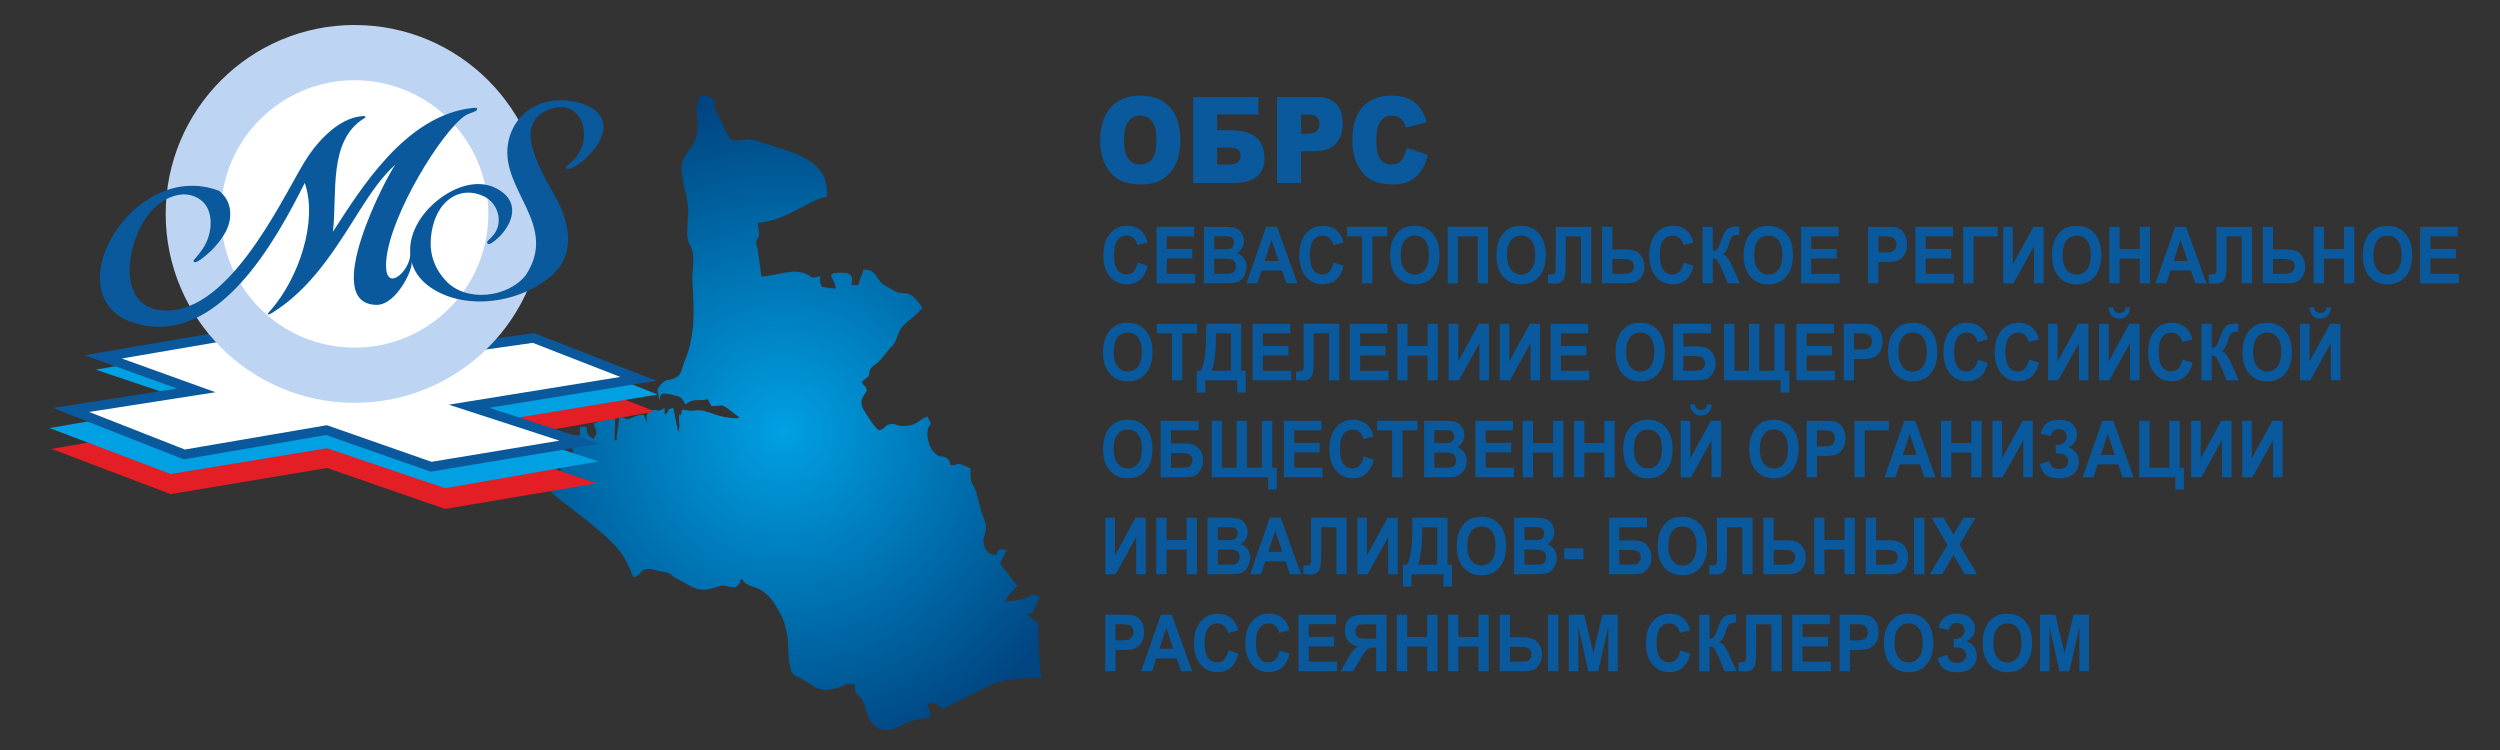 <?xml version="1.0" encoding="UTF-8"?>
<!DOCTYPE svg PUBLIC "-//W3C//DTD SVG 1.1//EN" "http://www.w3.org/Graphics/SVG/1.1/DTD/svg11.dtd">
<!-- Creator: CorelDRAW 2019 (64-Bit) -->
<svg xmlns="http://www.w3.org/2000/svg" xml:space="preserve" width="1000px" height="300px" version="1.1" style="shape-rendering:geometricPrecision; text-rendering:geometricPrecision; image-rendering:optimizeQuality; fill-rule:evenodd; clip-rule:evenodd"
viewBox="0 0 1000 300"
 xmlns:xlink="http://www.w3.org/1999/xlink"
 xmlns:xodm="http://www.corel.com/coreldraw/odm/2003">
 <rect x="0" y="0" width="1000" height="300" fill="#333333" stroke="none"/>
 <defs>
  <style type="text/css">
   <![CDATA[
    .fil0 {fill:none}
    .fil3 {fill:#00A0E3}
    .fil6 {fill:#BDD5F2}
    .fil2 {fill:#E31E24}
    .fil4 {fill:white}
    .fil5 {fill:#0A599C;fill-rule:nonzero}
    .fil7 {fill:#0A599C;fill-rule:nonzero}
    .fil1 {fill:url(#id0)}
   ]]>
  </style>
  <radialGradient id="id0" gradientUnits="userSpaceOnUse" gradientTransform="matrix(0.998 -0.456 0.456 0.998 -78 143)" cx="313.222" cy="172.783" r="123.43" fx="313.222" fy="172.783">
   <stop offset="0" style="stop-opacity:1; stop-color:#00A0E3"/>
   <stop offset="1" style="stop-opacity:1; stop-color:#004480"/>
  </radialGradient>
 </defs>
 <g id="Слой_x0020_1">
  <rect class="fil0" width="1000.001" height="300"/>
  <path class="fil1" d="M295.348 167.3c-9.254,0 -11.992,-3.605 -16.776,-3.16 -4.139,0.386 -2.359,-0.011 -5.819,-0.299 -0.581,5.313 -1.067,-1.142 -1.135,4.021 -0.032,2.495 0.589,1.38 -0.248,4.972 -0.095,-0.15 -0.173,-0.586 -0.2,-0.492l-1.876 -9.193c-3.6,0.961 -0.587,0.663 -3.458,2.767l0 -2.767c-3.338,2.235 -2.303,0.201 -5.055,1.027 -2.774,0.834 -2.089,2.492 -1.863,5.199l-1.384 -3.459c-2.944,0.066 -2.578,0.383 -4.969,1.312 -2.842,1.105 -1.221,0.194 -4.715,-0.62l-1.174 8.166c-0.332,1.728 1.354,0.771 -0.902,1.519 0,-4.192 0.784,-8.875 -0.281,-9.329 -0.548,-0.233 -6.965,1.904 -8.02,2.411 0.935,4.014 2.103,2.251 0,6.226 -2.148,-1.438 -2.69,-1.379 -2.767,-4.842l-2.767 0 0 3.458c-2.811,0 -2.228,-0.231 -4.151,0.692 1.373,5.143 0.231,-2.309 1.449,6.859 0.031,0.232 0.053,0.407 0.093,0.621l0.327 1.129c0.037,0.133 0.114,0.364 0.206,0.529 0,2.181 0.274,0.704 -0.994,1.239 -0.866,-2.242 -2.297,-1.844 -3.156,-5.534 -2.849,2.087 -1.071,3.364 -1.581,8.993l-1.326 0.692c0.11,-1.908 0.383,-4.532 -1.553,-2.526l-1.335 -4.137c-0.5,-2.93 2.007,-5.821 -2.656,-3.331l-4.944 2.133c-2.48,1.093 1.771,0.474 -2.516,0.943l0 1.383c1.523,0.407 2.027,1.195 3.109,2.426 1.156,1.317 0.114,-0.155 1.23,1.537 2.428,3.679 4.59,7.37 7.689,10.297l13.996 10.907c5.634,4.705 12.494,10.121 15.348,16.852l2.21 5.022c3.262,-0.871 2.257,-2.26 4.523,-3.141 1.822,-0.707 5.228,0.55 6.769,0.84 0.377,0.071 1.57,0.246 1.774,0.303 2.453,0.687 1.767,1.162 3.947,2.279 6.75,3.458 8.383,6.477 17.1,3.318 3.529,-1.278 5.977,2.285 8.274,-1.13 1.193,-1.773 -1.328,-0.941 1.194,-1.777 1.086,2.999 5.64,2.996 7.849,4.603 2.874,2.092 4.688,4.444 6.372,7.464 2.622,4.704 2.548,4.994 3.797,10.737 0.559,2.576 -0.096,11.272 1.925,14.67 0.761,1.28 1.858,1.414 3.343,2.192 5.309,2.779 6.962,6.348 15.24,3.688 5.15,-1.655 0.94,-1.614 6.44,-1.156 0,5.457 1.24,2.749 3.173,6.512 1.174,2.286 0.302,0.227 0.91,2.548 2.432,9.293 7.666,11.255 15.318,6.882 2.814,-1.609 6.994,-2.462 11.037,-2.798 -0.208,-2.5 -0.862,-3.297 -1.384,-5.535 3.176,-0.672 3.636,0.341 6.226,2.076l17.048 -8.548c3.668,-1.894 5.704,-2.497 10.112,-3.031 4.308,-0.523 7.913,-0.873 12.271,-0.873 -0.981,-4.21 -1.383,-16.79 -1.383,-22.137 -2.483,-1.314 -2.565,-1.09 -4.151,-3.459 3.001,-0.328 1.461,0.637 2.967,-2.567l1.875 -4.351c-5.542,-1.291 -2.2,-0.649 -6.038,0.861 -1.318,0.518 -6.2,1.179 -7.797,1.215 0.602,-2.257 3.315,-4.469 4.842,-6.226l-6.917 -8.993 2.767 -5.534c-3.635,0 -3.393,-0.764 -4.151,2.075 -1.493,-0.034 -2.051,0.035 -3.209,-0.944 -2.377,-2.01 -2.562,-4.771 -1.348,-7.827 0.863,-2.171 -0.223,-5.525 -1.284,-7.57l-2.184 -8.037c-0.103,-1.63 -0.936,-2.255 -1.682,-3.945 -0.991,-2.248 -0.67,-3.151 -0.67,-6.266 -0.201,-0.097 -3.718,-1.631 -3.824,-1.649 -2.605,-0.457 -1.098,0.184 -2.754,0.291 -2.883,0.186 -0.745,-0.582 -2.348,-2.174 -2.61,-2.593 -2.416,0.429 -5.922,-3.056 -1.559,-1.55 -2.691,-5.526 -2.46,-7.897 0.483,-4.961 2.812,-0.981 0.014,-6.268 -3.474,0.928 -3.531,3.756 -9.879,3.809 -2.354,0.019 -2.982,-1.203 -5.067,-0.744 -2.794,0.616 -1.219,1.613 -4.423,2.469 -1.951,-1.306 -3.979,-4.82 -5.438,-7.019 -2.747,-4.141 -1.642,-5.551 0.595,-8.892 -0.705,-2.638 -1.382,-1.543 -2.075,-3.459 0.158,-0.167 0.651,-0.579 0.76,-0.665l1.78 -1.435c1.405,-1.865 -0.689,-2.499 2.893,-4.91 2.648,-1.782 4.224,-4.98 6.621,-7.223 2.52,-2.357 1.714,-5.533 5.05,-8.785 2.238,-2.181 5.444,-4.243 7.108,-6.728 -6.002,-8.962 -6.828,-3.796 -11.672,-6.961 -2.66,-1.738 -3.767,-1.58 -5.65,-4.08 -1.799,-2.39 -1.922,-4.082 -6.198,-4.178 -0.622,2.666 -1.529,3.879 -2.076,6.226l-2.767 0c0.939,-4.029 -0.289,-5.112 -4.912,-4.948 -5.972,0.212 -1.687,1.85 -1.314,6.331 -3.304,0 -2.868,-0.469 -5.534,-0.691 -0.923,-1.924 -0.692,-1.34 -0.692,-4.151 -4.049,0.337 -1.61,1.248 -4.854,-0.624 -5.423,-3.129 -12.64,0.49 -18.666,0.624l-1.531 -11.001c-1.273,-3.882 0.011,-3.572 0.341,-4.681 0.73,-2.45 -0.194,-2.245 -0.194,-5.763 12.046,-1.002 21.035,-9.824 27.671,-10.376 0,-3.814 -0.539,-8.095 -3.006,-10.829 -5.704,-6.323 -12.567,-7.374 -23.013,-10.886 -4.008,-1.347 -5.097,-1.537 -9.099,-0.9 -3.56,0.566 -4.093,-0.874 -5.482,-3.887 -0.781,-1.694 -1.288,-2.503 -2.063,-4.163 -1.004,-2.151 -2.283,-4.25 -2.45,-6.734 -0.005,-0.075 0.011,-0.279 0.012,-0.345 0.01,-3.208 1.534,0.803 0.136,-0.996 -3.259,-2.182 -2.317,-1.709 -6.226,-1.383 -0.397,4.773 -1.556,1.533 -0.819,7.684 0.413,3.444 0.211,6.361 -0.595,8.888 -2,6.27 -6.754,7.127 -5.375,14.706 0.269,1.475 -0.074,-0.169 0.158,1.841 0.093,0.805 0.462,2.461 0.816,3.807 2.335,8.86 1.106,9.993 1.035,17.042 -0.074,7.456 3.574,4.164 2.098,16.71 -0.577,4.912 2.793,21.409 -3.044,34.971 -1.123,2.606 -1.22,5.566 -3.607,6.77 -3.235,1.633 -4.102,-0.061 -6.727,3.711l-0.536 1.027c-0.017,0.062 -0.034,0.253 -0.043,0.314l0.728 4.281c0.29,-3.476 1.334,-3.287 5.136,-2.45 3.888,0.856 3.74,0.996 5.241,3.833 4.233,-2.834 4.533,-1.036 8.993,-2.075l1.421 2.747c5.116,0.021 3.492,-1.054 6.551,0.984l4.48 3.427 -0.234 0.452z"/>
  <g id="_481586517024">
   <g>
    <polygon class="fil2" points="238.741,193.325 178.026,203.576 130.781,187.185 68.253,197.648 20.58,179.554 35.622,176.964 215.771,146.328 262.017,164.617 190.62,177.16 "/>
    <polygon class="fil3" points="239.227,184.59 178.026,195.294 130.781,179.287 68.253,189.608 19.797,171.217 35.553,168.504 77.885,161.164 38.239,147.858 99.627,137.324 138.856,150.608 212.404,137.63 263.026,157.816 193.432,169.325 238.932,184.466 "/>
    <g>
     <polygon class="fil4" points="139.434,145.617 213.348,135.184 255.331,151.534 187.61,162.488 231.799,176.863 172.44,186.689 130.572,172.041 73.735,181.778 28.411,163.983 78.525,156.161 41.285,142.748 96.101,133.344 "/>
     <path id="1" class="fil5" d="M213.615 137.073l-73.915 10.433 -0.533 -3.778 73.914 -10.433 0.959 0.111 -0.425 3.667zm-0.534 -3.778l0.494 -0.07 0.465 0.181 -0.959 -0.111zm41.558 20.016l-41.983 -16.349 1.384 -3.556 41.983 16.35 -0.387 3.661 -0.997 -0.106zm1.384 -3.555l6.528 2.543 -6.915 1.118 0.387 -3.661zm-68.718 10.849l67.721 -10.955 0.61 3.767 -67.721 10.955 -0.895 -0.07 0.285 -3.697zm-0.285 3.697l-7.497 -2.438 7.782 -1.259 -0.285 3.697zm44.189 14.375l-44.189 -14.375 1.18 -3.628 44.189 14.375 -0.279 3.696 -0.901 -0.068zm1.18 -3.628l7.437 2.419 -7.716 1.277 0.279 -3.696zm-60.261 9.758l59.359 -9.826 0.623 3.764 -59.359 9.826 -0.941 -0.082 0.318 -3.682zm0.623 3.764l-0.481 0.08 -0.46 -0.162 0.941 0.082zm-41.549 -18.331l41.867 14.648 -1.259 3.601 -41.868 -14.647 0.308 -3.681 0.952 0.079zm-0.952 -0.079l0.486 -0.084 0.466 0.163 -0.952 -0.079zm-56.837 9.736l56.837 -9.736 0.644 3.76 -56.837 9.737 -1.02 -0.105 0.376 -3.656zm0.644 3.761l-0.525 0.09 -0.495 -0.195 1.02 0.105zm-44.949 -21.451l45.324 17.795 -1.395 3.551 -45.323 -17.795 0.403 -3.66 0.991 0.109zm-1.394 3.551l-6.556 -2.574 6.959 -1.086 -0.403 3.66zm51.105 -7.712l-50.114 7.821 -0.588 -3.769 50.113 -7.822 0.941 0.09 -0.352 3.68zm0.352 -3.68l7.021 2.529 -7.373 1.151 0.352 -3.68zm-37.239 -13.413l37.239 13.413 -1.293 3.59 -37.239 -13.413 0.324 -3.675 0.969 0.085zm-1.293 3.59l-6.807 -2.452 7.131 -1.223 -0.324 3.675zm55.785 -9.319l-54.816 9.404 -0.645 -3.76 54.815 -9.405 0.843 0.045 -0.197 3.716zm-0.646 -3.761l0.427 -0.073 0.416 0.118 -0.843 -0.045zm43.136 15.989l-43.333 -12.273 1.04 -3.671 43.333 12.273 -0.254 3.725 -0.786 -0.054zm0.786 0.054l-0.398 0.056 -0.388 -0.11 0.786 0.054z"/>
    </g>
   </g>
   <circle class="fil6" cx="141.844" cy="85.568" r="75.568"/>
   <circle class="fil4" cx="141.844" cy="85.568" r="53.482"/>
   <path class="fil5" d="M77.422 104.414c-0.077,-0.13 0.274,-0.628 1.054,-1.496 0.78,-0.868 1.657,-2.014 2.632,-3.436 4.332,-6.413 4.338,-15.73 -0.799,-19.495 -7.006,-5.136 -15.725,-0.519 -20.379,5.112 -9.265,11.209 -13.593,36.56 3.95,38.915 26.362,3.538 47.812,-42.202 57.405,-58.398 4.629,-7.818 13.462,-18.418 23.745,-19.179 0.336,-0.025 0.607,-0.011 0.814,0.041 0.206,0.052 0.314,0.145 0.324,0.28 0.01,0.134 -0.016,0.237 -0.078,0.309 -0.062,0.072 -0.191,0.15 -0.388,0.232 -14.647,9.001 -10.69,30.338 -12.547,45.406 11.047,-16.931 29.025,-46.767 56.093,-49.545 0.534,-0.062 0.942,-0.036 1.215,0.011 0.274,0.048 0.416,0.138 0.426,0.273 0.029,0.403 -0.215,0.742 -0.735,1.016 -0.52,0.275 -1.175,0.543 -1.966,0.804 -0.657,0.252 -1.414,0.599 -2.121,0.971 -9.459,6.441 -29.853,39.581 -31.536,57.584 -1.384,14.799 9.828,4.505 9.564,-2.385 -0.567,-7.656 3.759,-14.888 9.245,-19.874 6.989,-6.354 17.1,-10.463 25.283,-6.18 8.924,4.67 7.216,12.738 1.597,18.82 -0.943,0.947 -1.829,1.739 -2.66,2.374 -0.83,0.635 -1.48,0.971 -1.951,1.006 -0.134,0.01 -0.253,0.002 -0.356,-0.024 -0.103,-0.027 -0.191,-0.071 -0.263,-0.133l-0.008 -0.101c-0.067,0.005 -0.101,-0.009 -0.104,-0.042 -0.002,-0.034 -0.006,-0.084 -0.011,-0.152 -0.092,-0.33 0.131,-0.735 0.669,-1.214 0.539,-0.479 1.119,-1.079 1.74,-1.8 4.306,-4.995 2.001,-12.984 -3.894,-15.662 -8.766,-3.983 -16.475,0.946 -19.497,9.547 -1.255,3.57 -1.776,7.237 -1.565,11.003 0.363,4.901 2.344,9.312 5.943,13.231 8.223,8.956 25.055,6.775 32.091,-2.226 13.193,-20.139 -10.107,-33.856 -7.173,-52.398 1.322,-8.358 7.202,-15.396 16.995,-17.149 10.392,-1.861 27.948,3.719 18.59,17.666 -2.347,3.496 -7.263,8.712 -11.553,9.464 -0.202,0.015 -0.354,0.009 -0.457,-0.017 -0.104,-0.026 -0.191,-0.07 -0.263,-0.132 0,0 -0.002,-0.017 -0.004,-0.051 -0.003,-0.033 -0.004,-0.05 -0.004,-0.05 -0.067,0.005 -0.102,-0.009 -0.104,-0.043 -0.003,-0.033 -0.004,-0.05 -0.004,-0.05 -0.097,-0.398 0.253,-0.914 1.05,-1.547 11.776,-8.537 5.71,-28.579 -9.064,-21.357 -15.125,7.395 2.077,29.394 6.09,39.072 4.156,10.023 4.68,20.909 -5.766,28.443 -11.987,9.044 -30.975,11.984 -44.378,4.416 -5.217,-2.946 -8.447,-6.816 -9.689,-11.61 0.808,2.898 -6.142,17.329 -13.93,17.279 -23.062,-0.15 4.191,-51.935 7.466,-56.078 -4.782,4.13 -9.241,10.348 -14.17,18.125 -8.215,12.963 -17.74,29.168 -32.255,39.25 -2.213,1.53 -3.601,2.427 -4.267,2.544 -0.067,0.005 -0.134,0.01 -0.202,0.015 -0.067,0.005 -0.104,-0.026 -0.108,-0.093 0,0 0,0 0,0 0,0 -0.001,-0.017 -0.004,-0.05 -0.003,-0.034 -0.003,-0.051 -0.003,-0.051 -0.026,-0.336 0.536,-0.847 1.383,-1.824 10.695,-12.302 18.775,-35.066 13.365,-50.62 -11.646,23.264 -34.626,65.191 -67.111,56.349 -34.796,-9.47 -2.017,-66.643 32.915,-53.152 2.305,1.956 3.687,4.2 4.144,6.732 0.087,0.263 0.14,0.513 0.157,0.748 0.017,0.235 0.036,0.487 0.056,0.755 0.457,6.181 -3.08,10.848 -7.077,15.21 -1.449,1.39 -2.813,2.571 -4.092,3.543 -1.278,0.973 -2.219,1.482 -2.824,1.526 -0.201,0.015 -0.355,-0.007 -0.46,-0.067 -0.106,-0.059 -0.164,-0.156 -0.174,-0.291l-0.007 -0.1z"/>
  </g>
  <g>
   <path class="fil7" d="M455.095 105.004l3.977 1.357c-0.611,2.488 -1.629,4.335 -3.049,5.545 -1.42,1.204 -3.219,1.809 -5.402,1.809 -2.703,0 -4.923,-1.026 -6.665,-3.077 -1.738,-2.052 -2.609,-4.855 -2.609,-8.417 0,-3.761 0.876,-6.685 2.623,-8.768 1.747,-2.083 4.047,-3.125 6.897,-3.125 2.491,0 4.512,0.821 6.065,2.457 0.928,0.968 1.619,2.356 2.083,4.171l-4.062 1.073c-0.241,-1.168 -0.743,-2.093 -1.506,-2.772 -0.766,-0.679 -1.694,-1.015 -2.783,-1.015 -1.51,0 -2.736,0.599 -3.674,1.804 -0.942,1.199 -1.411,3.146 -1.411,5.839 0,2.851 0.464,4.887 1.387,6.096 0.928,1.216 2.131,1.82 3.613,1.82 1.093,0 2.035,-0.384 2.821,-1.157 0.786,-0.773 1.354,-1.983 1.695,-3.64z"/>
   <polygon id="1" class="fil7" points="462.599,113.336 462.599,90.738 477.654,90.738 477.654,94.557 466.718,94.557 466.718,99.575 476.887,99.575 476.887,103.395 466.718,103.395 466.718,109.517 478.051,109.517 478.051,113.336 "/>
   <path id="2" class="fil7" d="M481.545 90.738l8.133 0c1.615,0 2.812,0.074 3.603,0.221 0.795,0.153 1.501,0.463 2.125,0.931 0.625,0.474 1.146,1.1 1.563,1.884 0.416,0.783 0.625,1.667 0.625,2.64 0,1.052 -0.256,2.025 -0.767,2.904 -0.511,0.884 -1.207,1.541 -2.083,1.983 1.236,0.405 2.182,1.089 2.85,2.057 0.663,0.968 0.994,2.104 0.994,3.414 0,1.03 -0.213,2.03 -0.644,3.003 -0.431,0.973 -1.018,1.752 -1.766,2.336 -0.743,0.578 -1.661,0.936 -2.755,1.073 -0.682,0.079 -2.334,0.131 -4.952,0.152l-6.926 0 0 -22.598zm4.118 3.756l0 5.208 2.69 0c1.595,0 2.589,-0.026 2.978,-0.079 0.7,-0.089 1.254,-0.358 1.656,-0.805 0.403,-0.447 0.602,-1.031 0.602,-1.757 0,-0.699 -0.176,-1.262 -0.521,-1.699 -0.346,-0.436 -0.862,-0.7 -1.543,-0.789 -0.408,-0.053 -1.577,-0.079 -3.504,-0.079l-2.358 0zm0 8.964l0 6.059 3.807 0c1.477,0 2.419,-0.047 2.817,-0.136 0.611,-0.127 1.108,-0.427 1.491,-0.905 0.383,-0.484 0.578,-1.121 0.578,-1.925 0,-0.684 -0.147,-1.257 -0.445,-1.731 -0.294,-0.474 -0.725,-0.82 -1.284,-1.036 -0.558,-0.216 -1.775,-0.326 -3.645,-0.326l-3.319 0z"/>
   <path id="3" class="fil7" d="M518.964 113.336l-4.436 0 -1.756 -5.144 -8.157 0 -1.69 5.144 -4.356 0 7.897 -22.598 4.351 0 8.147 22.598zm-7.527 -8.963l-2.826 -8.364 -2.746 8.364 5.572 0z"/>
   <path id="4" class="fil7" d="M533.46 105.004l3.977 1.357c-0.611,2.488 -1.629,4.335 -3.049,5.545 -1.42,1.204 -3.219,1.809 -5.401,1.809 -2.704,0 -4.924,-1.026 -6.666,-3.077 -1.738,-2.052 -2.609,-4.855 -2.609,-8.417 0,-3.761 0.876,-6.685 2.623,-8.768 1.747,-2.083 4.048,-3.125 6.898,-3.125 2.49,0 4.511,0.821 6.064,2.457 0.928,0.968 1.619,2.356 2.083,4.171l-4.062 1.073c-0.241,-1.168 -0.743,-2.093 -1.505,-2.772 -0.767,-0.679 -1.695,-1.015 -2.784,-1.015 -1.51,0 -2.736,0.599 -3.674,1.804 -0.942,1.199 -1.41,3.146 -1.41,5.839 0,2.851 0.463,4.887 1.387,6.096 0.928,1.216 2.13,1.82 3.612,1.82 1.093,0 2.035,-0.384 2.821,-1.157 0.786,-0.773 1.354,-1.983 1.695,-3.64z"/>
   <polygon id="5" class="fil7" points="544.832,113.336 544.832,94.557 538.81,94.557 538.81,90.738 554.944,90.738 554.944,94.557 548.95,94.557 548.95,113.336 "/>
   <path id="6" class="fil7" d="M556.052 102.174c0,-2.304 0.312,-4.239 0.932,-5.807 0.46,-1.152 1.094,-2.188 1.894,-3.104 0.8,-0.915 1.676,-1.594 2.628,-2.041 1.268,-0.594 2.731,-0.894 4.388,-0.894 3.002,0 5.397,1.036 7.201,3.104 1.799,2.072 2.698,4.95 2.698,8.637 0,3.656 -0.895,6.517 -2.679,8.579 -1.785,2.067 -4.176,3.098 -7.163,3.098 -3.025,0 -5.435,-1.025 -7.22,-3.082 -1.784,-2.051 -2.679,-4.881 -2.679,-8.49zm4.232 -0.152c0,2.561 0.535,4.502 1.6,5.828 1.066,1.32 2.419,1.983 4.058,1.983 1.642,0 2.987,-0.657 4.042,-1.967 1.051,-1.315 1.577,-3.283 1.577,-5.907 0,-2.594 -0.511,-4.53 -1.538,-5.803 -1.023,-1.278 -2.382,-1.914 -4.081,-1.914 -1.695,0 -3.063,0.647 -4.1,1.936 -1.037,1.294 -1.558,3.24 -1.558,5.844z"/>
   <polygon id="7" class="fil7" points="579.055,90.738 595.218,90.738 595.218,113.336 591.099,113.336 591.099,94.557 583.174,94.557 583.174,113.336 579.055,113.336 "/>
   <path id="8" class="fil7" d="M598.565 102.174c0,-2.304 0.312,-4.239 0.933,-5.807 0.459,-1.152 1.093,-2.188 1.893,-3.104 0.8,-0.915 1.676,-1.594 2.628,-2.041 1.269,-0.594 2.731,-0.894 4.388,-0.894 3.002,0 5.397,1.036 7.201,3.104 1.799,2.072 2.699,4.95 2.699,8.637 0,3.656 -0.895,6.517 -2.68,8.579 -1.785,2.067 -4.176,3.098 -7.163,3.098 -3.025,0 -5.434,-1.025 -7.219,-3.082 -1.785,-2.051 -2.68,-4.881 -2.68,-8.49zm4.232 -0.152c0,2.561 0.535,4.502 1.601,5.828 1.065,1.32 2.419,1.983 4.057,1.983 1.642,0 2.987,-0.657 4.043,-1.967 1.051,-1.315 1.576,-3.283 1.576,-5.907 0,-2.594 -0.511,-4.53 -1.539,-5.803 -1.022,-1.278 -2.381,-1.914 -4.08,-1.914 -1.695,0 -3.063,0.647 -4.1,1.936 -1.037,1.294 -1.558,3.24 -1.558,5.844z"/>
   <path id="9" class="fil7" d="M622.269 90.738l14.245 0 0 22.598 -4.118 0 0 -18.779 -6.107 0 0 9.647c0,2.762 -0.086,4.693 -0.252,5.781 -0.165,1.095 -0.568,1.952 -1.211,2.562 -0.644,0.61 -1.648,0.915 -3.016,0.915 -0.483,0 -1.354,-0.052 -2.623,-0.152l0 -3.54 0.918 0.016c0.857,0 1.44,-0.127 1.733,-0.384 0.298,-0.258 0.446,-0.889 0.446,-1.894l-0.015 -3.882 0 -12.888z"/>
   <path id="10" class="fil7" d="M640.822 90.738l4.119 0 0 9.027 5.487 0c2.585,0 4.455,0.673 5.615,2.02 1.16,1.347 1.737,2.961 1.737,4.845 0,1.541 -0.35,2.851 -1.055,3.929 -0.701,1.084 -1.501,1.815 -2.406,2.199 -0.899,0.384 -2.201,0.578 -3.9,0.578l-9.597 0 0 -22.598zm4.119 18.779l3.991 0c1.292,0 2.192,-0.068 2.689,-0.205 0.497,-0.136 0.947,-0.452 1.34,-0.941 0.393,-0.489 0.587,-1.089 0.587,-1.805 0,-1.031 -0.336,-1.783 -1.004,-2.261 -0.672,-0.479 -1.813,-0.721 -3.432,-0.721l-4.171 0 0 5.933z"/>
   <path id="11" class="fil7" d="M673.46 105.004l3.977 1.357c-0.611,2.488 -1.629,4.335 -3.049,5.545 -1.42,1.204 -3.219,1.809 -5.402,1.809 -2.703,0 -4.923,-1.026 -6.666,-3.077 -1.737,-2.052 -2.608,-4.855 -2.608,-8.417 0,-3.761 0.876,-6.685 2.623,-8.768 1.747,-2.083 4.047,-3.125 6.897,-3.125 2.491,0 4.512,0.821 6.065,2.457 0.928,0.968 1.619,2.356 2.083,4.171l-4.062 1.073c-0.242,-1.168 -0.743,-2.093 -1.506,-2.772 -0.767,-0.679 -1.694,-1.015 -2.783,-1.015 -1.51,0 -2.737,0.599 -3.674,1.804 -0.942,1.199 -1.411,3.146 -1.411,5.839 0,2.851 0.464,4.887 1.387,6.096 0.928,1.216 2.131,1.82 3.613,1.82 1.093,0 2.035,-0.384 2.821,-1.157 0.786,-0.773 1.354,-1.983 1.695,-3.64z"/>
   <path id="12" class="fil7" d="M681.021 90.738l4.118 0 0 9.627c0.914,-0.106 1.534,-0.363 1.856,-0.79 0.322,-0.42 0.824,-1.593 1.496,-3.518 0.848,-2.446 1.704,-3.972 2.561,-4.566 0.852,-0.595 2.221,-0.895 4.114,-0.895 0.095,0 0.294,-0.005 0.597,-0.015l0 3.377 -0.583 -0.016c-0.842,0 -1.458,0.116 -1.846,0.347 -0.388,0.231 -0.701,0.584 -0.942,1.057 -0.241,0.474 -0.596,1.447 -1.065,2.92 -0.251,0.784 -0.521,1.436 -0.815,1.962 -0.288,0.526 -0.804,1.02 -1.543,1.483 0.914,0.284 1.667,0.868 2.263,1.741 0.597,0.874 1.25,2.104 1.96,3.698l2.77 6.186 -4.829 0 -2.438 -5.818c-0.038,-0.084 -0.119,-0.241 -0.237,-0.478 -0.048,-0.079 -0.218,-0.437 -0.512,-1.063 -0.52,-1.115 -0.946,-1.809 -1.278,-2.088 -0.336,-0.279 -0.842,-0.421 -1.529,-0.431l0 9.878 -4.118 0 0 -22.598z"/>
   <path id="13" class="fil7" d="M697.448 102.174c0,-2.304 0.312,-4.239 0.933,-5.807 0.459,-1.152 1.093,-2.188 1.893,-3.104 0.8,-0.915 1.676,-1.594 2.628,-2.041 1.269,-0.594 2.731,-0.894 4.388,-0.894 3.002,0 5.397,1.036 7.201,3.104 1.799,2.072 2.699,4.95 2.699,8.637 0,3.656 -0.895,6.517 -2.68,8.579 -1.784,2.067 -4.176,3.098 -7.163,3.098 -3.025,0 -5.435,-1.025 -7.219,-3.082 -1.785,-2.051 -2.68,-4.881 -2.68,-8.49zm4.232 -0.152c0,2.561 0.535,4.502 1.601,5.828 1.065,1.32 2.419,1.983 4.057,1.983 1.642,0 2.987,-0.657 4.043,-1.967 1.051,-1.315 1.576,-3.283 1.576,-5.907 0,-2.594 -0.511,-4.53 -1.538,-5.803 -1.023,-1.278 -2.382,-1.914 -4.081,-1.914 -1.695,0 -3.063,0.647 -4.1,1.936 -1.037,1.294 -1.558,3.24 -1.558,5.844z"/>
   <polygon id="14" class="fil7" points="720.395,113.336 720.395,90.738 735.449,90.738 735.449,94.557 724.513,94.557 724.513,99.575 734.682,99.575 734.682,103.395 724.513,103.395 724.513,109.517 735.847,109.517 735.847,113.336 "/>
   <path id="15" class="fil7" d="M747.233 113.336l0 -22.598 6.585 0c2.495,0 4.119,0.111 4.876,0.337 1.165,0.342 2.14,1.079 2.926,2.215 0.786,1.136 1.179,2.604 1.179,4.402 0,1.389 -0.228,2.552 -0.677,3.498 -0.455,0.947 -1.028,1.689 -1.724,2.231 -0.695,0.536 -1.406,0.894 -2.125,1.067 -0.98,0.216 -2.396,0.327 -4.251,0.327l-2.671 0 0 8.521 -4.118 0zm4.118 -18.779l0 6.439 2.24 0c1.614,0 2.689,-0.121 3.233,-0.358 0.545,-0.237 0.971,-0.605 1.278,-1.115 0.308,-0.505 0.464,-1.089 0.464,-1.762 0,-0.826 -0.218,-1.505 -0.648,-2.041 -0.436,-0.537 -0.98,-0.873 -1.648,-1.01 -0.487,-0.1 -1.468,-0.153 -2.944,-0.153l-1.975 0z"/>
   <polygon id="16" class="fil7" points="766.179,113.336 766.179,90.738 781.234,90.738 781.234,94.557 770.297,94.557 770.297,99.575 780.467,99.575 780.467,103.395 770.297,103.395 770.297,109.517 781.631,109.517 781.631,113.336 "/>
   <polygon id="17" class="fil7" points="785.324,90.738 799.1,90.738 799.1,94.557 789.442,94.557 789.442,113.336 785.324,113.336 "/>
   <polygon id="18" class="fil7" points="801.283,90.738 805.117,90.738 805.117,105.783 813.355,90.738 817.445,90.738 817.445,113.336 813.611,113.336 813.611,98.534 805.373,113.336 801.283,113.336 "/>
   <path id="19" class="fil7" d="M820.792 102.174c0,-2.304 0.313,-4.239 0.933,-5.807 0.459,-1.152 1.094,-2.188 1.894,-3.104 0.8,-0.915 1.675,-1.594 2.627,-2.041 1.269,-0.594 2.732,-0.894 4.389,-0.894 3.001,0 5.397,1.036 7.201,3.104 1.798,2.072 2.698,4.95 2.698,8.637 0,3.656 -0.895,6.517 -2.68,8.579 -1.784,2.067 -4.175,3.098 -7.162,3.098 -3.026,0 -5.435,-1.025 -7.22,-3.082 -1.785,-2.051 -2.68,-4.881 -2.68,-8.49zm4.233 -0.152c0,2.561 0.535,4.502 1.6,5.828 1.065,1.32 2.419,1.983 4.057,1.983 1.643,0 2.987,-0.657 4.043,-1.967 1.051,-1.315 1.577,-3.283 1.577,-5.907 0,-2.594 -0.512,-4.53 -1.539,-5.803 -1.022,-1.278 -2.381,-1.914 -4.081,-1.914 -1.695,0 -3.063,0.647 -4.1,1.936 -1.036,1.294 -1.557,3.24 -1.557,5.844z"/>
   <polygon id="20" class="fil7" points="843.739,113.336 843.739,90.738 847.858,90.738 847.858,99.639 855.868,99.639 855.868,90.738 859.987,90.738 859.987,113.336 855.868,113.336 855.868,103.458 847.858,103.458 847.858,113.336 "/>
   <path id="21" class="fil7" d="M882.574 113.336l-4.436 0 -1.757 -5.144 -8.157 0 -1.69 5.144 -4.355 0 7.896 -22.598 4.351 0 8.148 22.598zm-7.528 -8.963l-2.826 -8.364 -2.746 8.364 5.572 0z"/>
   <path id="22" class="fil7" d="M886.574 90.738l14.245 0 0 22.598 -4.118 0 0 -18.779 -6.107 0 0 9.647c0,2.762 -0.086,4.693 -0.251,5.781 -0.166,1.095 -0.569,1.952 -1.212,2.562 -0.644,0.61 -1.648,0.915 -3.016,0.915 -0.483,0 -1.354,-0.052 -2.623,-0.152l0 -3.54 0.918 0.016c0.857,0 1.44,-0.127 1.733,-0.384 0.298,-0.258 0.446,-0.889 0.446,-1.894l-0.015 -3.882 0 -12.888z"/>
   <path id="23" class="fil7" d="M905.127 90.738l4.119 0 0 9.027 5.487 0c2.585,0 4.455,0.673 5.615,2.02 1.16,1.347 1.737,2.961 1.737,4.845 0,1.541 -0.35,2.851 -1.055,3.929 -0.701,1.084 -1.501,1.815 -2.406,2.199 -0.899,0.384 -2.201,0.578 -3.9,0.578l-9.597 0 0 -22.598zm4.119 18.779l3.991 0c1.292,0 2.192,-0.068 2.689,-0.205 0.497,-0.136 0.947,-0.452 1.34,-0.941 0.393,-0.489 0.587,-1.089 0.587,-1.805 0,-1.031 -0.336,-1.783 -1.004,-2.261 -0.672,-0.479 -1.813,-0.721 -3.432,-0.721l-4.171 0 0 5.933z"/>
   <polygon id="24" class="fil7" points="925.461,113.336 925.461,90.738 929.579,90.738 929.579,99.639 937.59,99.639 937.59,90.738 941.709,90.738 941.709,113.336 937.59,113.336 937.59,103.458 929.579,103.458 929.579,113.336 "/>
   <path id="25" class="fil7" d="M945.122 102.174c0,-2.304 0.312,-4.239 0.932,-5.807 0.46,-1.152 1.094,-2.188 1.894,-3.104 0.8,-0.915 1.676,-1.594 2.628,-2.041 1.268,-0.594 2.731,-0.894 4.388,-0.894 3.002,0 5.397,1.036 7.201,3.104 1.799,2.072 2.699,4.95 2.699,8.637 0,3.656 -0.895,6.517 -2.68,8.579 -1.785,2.067 -4.176,3.098 -7.163,3.098 -3.025,0 -5.435,-1.025 -7.219,-3.082 -1.785,-2.051 -2.68,-4.881 -2.68,-8.49zm4.232 -0.152c0,2.561 0.535,4.502 1.601,5.828 1.065,1.32 2.418,1.983 4.057,1.983 1.642,0 2.987,-0.657 4.043,-1.967 1.051,-1.315 1.576,-3.283 1.576,-5.907 0,-2.594 -0.511,-4.53 -1.538,-5.803 -1.023,-1.278 -2.382,-1.914 -4.081,-1.914 -1.695,0 -3.063,0.647 -4.1,1.936 -1.037,1.294 -1.558,3.24 -1.558,5.844z"/>
   <polygon id="26" class="fil7" points="968.069,113.336 968.069,90.738 983.123,90.738 983.123,94.557 972.187,94.557 972.187,99.575 982.356,99.575 982.356,103.395 972.187,103.395 972.187,109.517 983.521,109.517 983.521,113.336 "/>
   <path id="27" class="fil7" d="M441.234 140.959c0,-2.303 0.312,-4.239 0.932,-5.807 0.459,-1.152 1.093,-2.188 1.894,-3.103 0.8,-0.916 1.676,-1.594 2.627,-2.041 1.269,-0.595 2.732,-0.895 4.389,-0.895 3.001,0 5.397,1.037 7.2,3.104 1.799,2.072 2.699,4.95 2.699,8.637 0,3.656 -0.895,6.518 -2.68,8.58 -1.784,2.067 -4.175,3.098 -7.163,3.098 -3.025,0 -5.434,-1.026 -7.219,-3.083 -1.785,-2.051 -2.679,-4.881 -2.679,-8.49zm4.232 -0.152c0,2.562 0.535,4.503 1.6,5.828 1.065,1.321 2.419,1.983 4.057,1.983 1.643,0 2.987,-0.657 4.043,-1.967 1.051,-1.315 1.576,-3.282 1.576,-5.907 0,-2.594 -0.511,-4.529 -1.538,-5.802 -1.023,-1.278 -2.381,-1.915 -4.081,-1.915 -1.695,0 -3.063,0.647 -4.1,1.936 -1.036,1.294 -1.557,3.24 -1.557,5.844z"/>
   <polygon id="28" class="fil7" points="468.753,152.122 468.753,133.343 462.731,133.343 462.731,129.524 478.865,129.524 478.865,133.343 472.872,133.343 472.872,152.122 "/>
   <path id="29" class="fil7" d="M482.473 129.524l14.032 0 0 18.779 1.79 0 0 8.742 -3.438 0 0 -4.923 -12.753 0 0 4.923 -3.437 0 0 -8.742 1.733 0c0.842,-1.931 1.401,-4.172 1.671,-6.717 0.269,-2.552 0.402,-5.776 0.402,-9.674l0 -2.388zm3.92 3.819c0,6.838 -0.568,11.825 -1.705,14.96l7.698 0 0 -14.96 -5.993 0z"/>
   <polygon id="30" class="fil7" points="501.059,152.122 501.059,129.524 516.114,129.524 516.114,133.343 505.178,133.343 505.178,138.361 515.347,138.361 515.347,142.18 505.178,142.18 505.178,148.303 516.512,148.303 516.512,152.122 "/>
   <path id="31" class="fil7" d="M521.468 129.524l14.245 0 0 22.598 -4.118 0 0 -18.779 -6.107 0 0 9.647c0,2.762 -0.086,4.692 -0.251,5.781 -0.166,1.094 -0.568,1.951 -1.212,2.561 -0.644,0.611 -1.648,0.916 -3.016,0.916 -0.483,0 -1.354,-0.053 -2.623,-0.153l0 -3.54 0.919 0.016c0.857,0 1.439,-0.126 1.732,-0.384 0.299,-0.258 0.446,-0.889 0.446,-1.894l-0.015 -3.882 0 -12.887z"/>
   <polygon id="32" class="fil7" points="539.936,152.122 539.936,129.524 554.991,129.524 554.991,133.343 544.055,133.343 544.055,138.361 554.224,138.361 554.224,142.18 544.055,142.18 544.055,148.303 555.389,148.303 555.389,152.122 "/>
   <polygon id="33" class="fil7" points="558.882,152.122 558.882,129.524 563.001,129.524 563.001,138.424 571.012,138.424 571.012,129.524 575.13,129.524 575.13,152.122 571.012,152.122 571.012,142.243 563.001,142.243 563.001,152.122 "/>
   <polygon id="34" class="fil7" points="579.453,129.524 583.287,129.524 583.287,144.568 591.525,129.524 595.615,129.524 595.615,152.122 591.78,152.122 591.78,137.319 583.543,152.122 579.453,152.122 "/>
   <polygon id="35" class="fil7" points="599.871,129.524 603.706,129.524 603.706,144.568 611.944,129.524 616.034,129.524 616.034,152.122 612.199,152.122 612.199,137.319 603.962,152.122 599.871,152.122 "/>
   <polygon id="36" class="fil7" points="620.233,152.122 620.233,129.524 635.288,129.524 635.288,133.343 624.352,133.343 624.352,138.361 634.521,138.361 634.521,142.18 624.352,142.18 624.352,148.303 635.685,148.303 635.685,152.122 "/>
   <path id="37" class="fil7" d="M646.219 140.959c0,-2.303 0.312,-4.239 0.932,-5.807 0.46,-1.152 1.094,-2.188 1.894,-3.103 0.8,-0.916 1.676,-1.594 2.628,-2.041 1.268,-0.595 2.731,-0.895 4.388,-0.895 3.002,0 5.397,1.037 7.201,3.104 1.799,2.072 2.698,4.95 2.698,8.637 0,3.656 -0.895,6.518 -2.679,8.58 -1.785,2.067 -4.176,3.098 -7.163,3.098 -3.025,0 -5.435,-1.026 -7.22,-3.083 -1.784,-2.051 -2.679,-4.881 -2.679,-8.49zm4.232 -0.152c0,2.562 0.535,4.503 1.6,5.828 1.066,1.321 2.419,1.983 4.058,1.983 1.642,0 2.987,-0.657 4.042,-1.967 1.051,-1.315 1.577,-3.282 1.577,-5.907 0,-2.594 -0.511,-4.529 -1.539,-5.802 -1.022,-1.278 -2.381,-1.915 -4.08,-1.915 -1.695,0 -3.063,0.647 -4.1,1.936 -1.037,1.294 -1.558,3.24 -1.558,5.844z"/>
   <path id="38" class="fil7" d="M669.251 129.524l15.196 0 0 3.819 -11.078 0 0 5.239 5.487 0c1.51,0 2.77,0.205 3.764,0.615 0.999,0.411 1.851,1.168 2.556,2.278 0.706,1.105 1.061,2.404 1.061,3.893 0,1.525 -0.355,2.835 -1.07,3.924 -0.71,1.083 -1.52,1.83 -2.433,2.23 -0.909,0.4 -2.207,0.6 -3.887,0.6l-9.596 0 0 -22.598zm4.118 18.779l3.991 0c1.274,0 2.173,-0.069 2.689,-0.205 0.516,-0.137 0.971,-0.447 1.354,-0.937 0.384,-0.484 0.573,-1.083 0.573,-1.793 0,-1.037 -0.336,-1.789 -1.003,-2.262 -0.673,-0.469 -1.814,-0.705 -3.433,-0.705l-4.171 0 0 5.902z"/>
   <polygon id="39" class="fil7" points="689.641,129.524 693.76,129.524 693.76,148.303 699.611,148.303 699.611,129.524 703.73,129.524 703.73,148.303 709.752,148.303 709.752,129.524 713.87,129.524 713.87,148.303 715.688,148.303 715.688,157.045 712.251,157.045 712.251,152.122 689.641,152.122 "/>
   <polygon id="40" class="fil7" points="718.529,152.122 718.529,129.524 733.584,129.524 733.584,133.343 722.647,133.343 722.647,138.361 732.816,138.361 732.816,142.18 722.647,142.18 722.647,148.303 733.981,148.303 733.981,152.122 "/>
   <path id="41" class="fil7" d="M737.475 152.122l0 -22.598 6.585 0c2.495,0 4.119,0.11 4.876,0.336 1.165,0.342 2.14,1.079 2.926,2.215 0.786,1.136 1.179,2.604 1.179,4.403 0,1.388 -0.227,2.551 -0.677,3.498 -0.455,0.947 -1.027,1.688 -1.723,2.23 -0.696,0.537 -1.406,0.894 -2.126,1.068 -0.98,0.216 -2.395,0.326 -4.251,0.326l-2.67 0 0 8.522 -4.119 0zm4.119 -18.779l0 6.438 2.239 0c1.614,0 2.689,-0.121 3.233,-0.357 0.545,-0.237 0.971,-0.605 1.279,-1.116 0.307,-0.505 0.464,-1.089 0.464,-1.762 0,-0.826 -0.218,-1.504 -0.649,-2.041 -0.436,-0.536 -0.98,-0.873 -1.647,-1.01 -0.488,-0.1 -1.468,-0.152 -2.945,-0.152l-1.974 0z"/>
   <path id="42" class="fil7" d="M755.195 140.959c0,-2.303 0.312,-4.239 0.932,-5.807 0.46,-1.152 1.094,-2.188 1.894,-3.103 0.8,-0.916 1.676,-1.594 2.628,-2.041 1.268,-0.595 2.731,-0.895 4.388,-0.895 3.002,0 5.397,1.037 7.201,3.104 1.799,2.072 2.698,4.95 2.698,8.637 0,3.656 -0.895,6.518 -2.679,8.58 -1.785,2.067 -4.176,3.098 -7.163,3.098 -3.025,0 -5.435,-1.026 -7.22,-3.083 -1.784,-2.051 -2.679,-4.881 -2.679,-8.49zm4.232 -0.152c0,2.562 0.535,4.503 1.6,5.828 1.066,1.321 2.419,1.983 4.058,1.983 1.642,0 2.987,-0.657 4.042,-1.967 1.051,-1.315 1.577,-3.282 1.577,-5.907 0,-2.594 -0.511,-4.529 -1.539,-5.802 -1.022,-1.278 -2.381,-1.915 -4.08,-1.915 -1.695,0 -3.063,0.647 -4.1,1.936 -1.037,1.294 -1.558,3.24 -1.558,5.844z"/>
   <path id="43" class="fil7" d="M791.151 143.789l3.977 1.358c-0.611,2.488 -1.629,4.334 -3.049,5.544 -1.42,1.204 -3.219,1.809 -5.402,1.809 -2.703,0 -4.923,-1.025 -6.665,-3.077 -1.738,-2.051 -2.609,-4.855 -2.609,-8.416 0,-3.761 0.876,-6.686 2.623,-8.769 1.747,-2.083 4.048,-3.125 6.898,-3.125 2.49,0 4.511,0.821 6.064,2.457 0.928,0.968 1.619,2.357 2.083,4.171l-4.062 1.074c-0.241,-1.168 -0.743,-2.094 -1.506,-2.773 -0.766,-0.678 -1.694,-1.015 -2.783,-1.015 -1.51,0 -2.737,0.6 -3.674,1.804 -0.942,1.2 -1.41,3.146 -1.41,5.839 0,2.851 0.463,4.887 1.387,6.097 0.927,1.215 2.13,1.82 3.612,1.82 1.093,0 2.035,-0.384 2.821,-1.158 0.786,-0.773 1.354,-1.983 1.695,-3.64z"/>
   <path id="44" class="fil7" d="M811.664 143.789l3.977 1.358c-0.611,2.488 -1.628,4.334 -3.049,5.544 -1.42,1.204 -3.219,1.809 -5.401,1.809 -2.704,0 -4.924,-1.025 -6.666,-3.077 -1.738,-2.051 -2.609,-4.855 -2.609,-8.416 0,-3.761 0.876,-6.686 2.623,-8.769 1.747,-2.083 4.048,-3.125 6.898,-3.125 2.49,0 4.511,0.821 6.064,2.457 0.928,0.968 1.619,2.357 2.083,4.171l-4.062 1.074c-0.241,-1.168 -0.743,-2.094 -1.505,-2.773 -0.767,-0.678 -1.695,-1.015 -2.784,-1.015 -1.51,0 -2.736,0.6 -3.673,1.804 -0.943,1.2 -1.411,3.146 -1.411,5.839 0,2.851 0.463,4.887 1.387,6.097 0.927,1.215 2.13,1.82 3.612,1.82 1.094,0 2.035,-0.384 2.822,-1.158 0.785,-0.773 1.354,-1.983 1.694,-3.64z"/>
   <polygon id="45" class="fil7" points="819.225,129.524 823.06,129.524 823.06,144.568 831.297,129.524 835.388,129.524 835.388,152.122 831.553,152.122 831.553,137.319 823.315,152.122 819.225,152.122 "/>
   <path id="46" class="fil7" d="M839.644 129.524l3.834 0 0 15.044 8.238 -15.044 4.09 0 0 22.598 -3.834 0 0 -14.803 -8.238 14.803 -4.09 0 0 -22.598zm10.509 -6.533l1.904 0c-0.109,1.394 -0.555,2.493 -1.326,3.287 -0.772,0.794 -1.771,1.194 -2.997,1.194 -1.231,0 -2.23,-0.4 -3.001,-1.194 -0.772,-0.794 -1.217,-1.893 -1.326,-3.287l1.903 0c0.067,0.725 0.294,1.278 0.692,1.651 0.397,0.374 0.975,0.558 1.732,0.558 0.753,0 1.331,-0.184 1.728,-0.558 0.398,-0.373 0.625,-0.926 0.691,-1.651z"/>
   <path id="47" class="fil7" d="M873.015 143.789l3.977 1.358c-0.611,2.488 -1.629,4.334 -3.049,5.544 -1.42,1.204 -3.219,1.809 -5.402,1.809 -2.703,0 -4.923,-1.025 -6.666,-3.077 -1.737,-2.051 -2.608,-4.855 -2.608,-8.416 0,-3.761 0.876,-6.686 2.623,-8.769 1.746,-2.083 4.047,-3.125 6.897,-3.125 2.491,0 4.512,0.821 6.065,2.457 0.928,0.968 1.619,2.357 2.083,4.171l-4.062 1.074c-0.242,-1.168 -0.743,-2.094 -1.506,-2.773 -0.767,-0.678 -1.694,-1.015 -2.783,-1.015 -1.511,0 -2.737,0.6 -3.674,1.804 -0.942,1.2 -1.411,3.146 -1.411,5.839 0,2.851 0.464,4.887 1.387,6.097 0.928,1.215 2.131,1.82 3.612,1.82 1.094,0 2.036,-0.384 2.822,-1.158 0.786,-0.773 1.354,-1.983 1.695,-3.64z"/>
   <path id="48" class="fil7" d="M880.575 129.524l4.119 0 0 9.626c0.914,-0.105 1.534,-0.363 1.856,-0.789 0.322,-0.421 0.824,-1.594 1.496,-3.519 0.847,-2.446 1.704,-3.972 2.561,-4.566 0.852,-0.594 2.221,-0.894 4.114,-0.894 0.095,0 0.294,-0.006 0.597,-0.016l0 3.377 -0.583 -0.016c-0.842,0 -1.457,0.116 -1.846,0.347 -0.388,0.232 -0.701,0.584 -0.942,1.058 -0.241,0.473 -0.596,1.446 -1.065,2.919 -0.251,0.784 -0.521,1.436 -0.814,1.962 -0.289,0.526 -0.805,1.021 -1.544,1.483 0.914,0.284 1.667,0.868 2.263,1.742 0.597,0.873 1.25,2.104 1.96,3.698l2.77 6.186 -4.829 0 -2.439 -5.818c-0.037,-0.084 -0.118,-0.242 -0.236,-0.479 -0.047,-0.079 -0.218,-0.437 -0.511,-1.062 -0.521,-1.116 -0.947,-1.81 -1.278,-2.089 -0.337,-0.279 -0.843,-0.421 -1.53,-0.431l0 9.879 -4.119 0 0 -22.598z"/>
   <path id="49" class="fil7" d="M897.003 140.959c0,-2.303 0.312,-4.239 0.933,-5.807 0.459,-1.152 1.093,-2.188 1.893,-3.103 0.8,-0.916 1.676,-1.594 2.628,-2.041 1.268,-0.595 2.731,-0.895 4.388,-0.895 3.002,0 5.397,1.037 7.201,3.104 1.799,2.072 2.699,4.95 2.699,8.637 0,3.656 -0.895,6.518 -2.68,8.58 -1.785,2.067 -4.176,3.098 -7.163,3.098 -3.025,0 -5.435,-1.026 -7.219,-3.083 -1.785,-2.051 -2.68,-4.881 -2.68,-8.49zm4.232 -0.152c0,2.562 0.535,4.503 1.601,5.828 1.065,1.321 2.419,1.983 4.057,1.983 1.643,0 2.987,-0.657 4.043,-1.967 1.051,-1.315 1.576,-3.282 1.576,-5.907 0,-2.594 -0.511,-4.529 -1.538,-5.802 -1.023,-1.278 -2.381,-1.915 -4.081,-1.915 -1.695,0 -3.063,0.647 -4.1,1.936 -1.037,1.294 -1.558,3.24 -1.558,5.844z"/>
   <path id="50" class="fil7" d="M920.007 129.524l3.834 0 0 15.044 8.238 -15.044 4.09 0 0 22.598 -3.835 0 0 -14.803 -8.237 14.803 -4.09 0 0 -22.598zm10.51 -6.533l1.903 0c-0.109,1.394 -0.554,2.493 -1.326,3.287 -0.772,0.794 -1.771,1.194 -2.997,1.194 -1.231,0 -2.23,-0.4 -3.001,-1.194 -0.772,-0.794 -1.217,-1.893 -1.326,-3.287l1.903 0c0.067,0.725 0.294,1.278 0.691,1.651 0.398,0.374 0.976,0.558 1.733,0.558 0.753,0 1.331,-0.184 1.728,-0.558 0.398,-0.373 0.625,-0.926 0.692,-1.651z"/>
   <path id="51" class="fil7" d="M441.234 179.745c0,-2.304 0.312,-4.24 0.932,-5.807 0.459,-1.152 1.093,-2.189 1.894,-3.104 0.8,-0.915 1.676,-1.594 2.627,-2.041 1.269,-0.594 2.732,-0.894 4.389,-0.894 3.001,0 5.397,1.036 7.2,3.103 1.799,2.073 2.699,4.95 2.699,8.638 0,3.655 -0.895,6.517 -2.68,8.579 -1.784,2.067 -4.175,3.098 -7.163,3.098 -3.025,0 -5.434,-1.025 -7.219,-3.082 -1.785,-2.052 -2.679,-4.882 -2.679,-8.49zm4.232 -0.153c0,2.562 0.535,4.503 1.6,5.829 1.065,1.32 2.419,1.983 4.057,1.983 1.643,0 2.987,-0.658 4.043,-1.968 1.051,-1.315 1.576,-3.282 1.576,-5.907 0,-2.593 -0.511,-4.529 -1.538,-5.802 -1.023,-1.278 -2.381,-1.915 -4.081,-1.915 -1.695,0 -3.063,0.647 -4.1,1.936 -1.036,1.294 -1.557,3.241 -1.557,5.844z"/>
   <path id="52" class="fil7" d="M464.265 168.309l15.197 0 0 3.819 -11.078 0 0 5.239 5.487 0c1.51,0 2.769,0.205 3.763,0.616 1,0.41 1.852,1.167 2.557,2.277 0.705,1.105 1.061,2.404 1.061,3.893 0,1.525 -0.356,2.835 -1.07,3.924 -0.711,1.084 -1.52,1.83 -2.434,2.23 -0.909,0.4 -2.206,0.6 -3.887,0.6l-9.596 0 0 -22.598zm4.119 18.779l3.991 0c1.274,0 2.173,-0.068 2.689,-0.205 0.516,-0.137 0.97,-0.447 1.354,-0.936 0.383,-0.484 0.573,-1.084 0.573,-1.794 0,-1.036 -0.337,-1.789 -1.004,-2.262 -0.672,-0.468 -1.813,-0.705 -3.432,-0.705l-4.171 0 0 5.902z"/>
   <polygon id="53" class="fil7" points="484.655,168.309 488.774,168.309 488.774,187.088 494.626,187.088 494.626,168.309 498.745,168.309 498.745,187.088 504.766,187.088 504.766,168.309 508.885,168.309 508.885,187.088 510.703,187.088 510.703,195.83 507.266,195.83 507.266,190.907 484.655,190.907 "/>
   <polygon id="54" class="fil7" points="513.543,190.907 513.543,168.309 528.598,168.309 528.598,172.128 517.662,172.128 517.662,177.146 527.831,177.146 527.831,180.965 517.662,180.965 517.662,187.088 528.996,187.088 528.996,190.907 "/>
   <path id="55" class="fil7" d="M545.499 182.575l3.977 1.357c-0.611,2.488 -1.629,4.334 -3.049,5.544 -1.42,1.205 -3.219,1.81 -5.402,1.81 -2.703,0 -4.923,-1.026 -6.665,-3.078 -1.738,-2.051 -2.609,-4.855 -2.609,-8.416 0,-3.761 0.876,-6.685 2.623,-8.769 1.746,-2.083 4.047,-3.124 6.897,-3.124 2.491,0 4.512,0.82 6.065,2.456 0.928,0.968 1.619,2.357 2.083,4.172l-4.062 1.073c-0.242,-1.168 -0.743,-2.094 -1.506,-2.772 -0.766,-0.679 -1.694,-1.016 -2.783,-1.016 -1.51,0 -2.736,0.6 -3.674,1.805 -0.942,1.199 -1.411,3.145 -1.411,5.839 0,2.851 0.464,4.886 1.387,6.096 0.928,1.215 2.131,1.82 3.612,1.82 1.094,0 2.036,-0.384 2.822,-1.157 0.786,-0.774 1.354,-1.983 1.695,-3.64z"/>
   <polygon id="56" class="fil7" points="556.871,190.907 556.871,172.128 550.849,172.128 550.849,168.309 566.983,168.309 566.983,172.128 560.989,172.128 560.989,190.907 "/>
   <path id="57" class="fil7" d="M569.648 168.309l8.134 0c1.614,0 2.812,0.074 3.602,0.221 0.796,0.152 1.501,0.463 2.126,0.931 0.625,0.474 1.146,1.099 1.562,1.883 0.417,0.784 0.625,1.668 0.625,2.641 0,1.052 -0.256,2.025 -0.767,2.903 -0.511,0.884 -1.207,1.542 -2.083,1.984 1.236,0.405 2.182,1.088 2.85,2.056 0.663,0.968 0.994,2.104 0.994,3.414 0,1.031 -0.213,2.031 -0.644,3.004 -0.43,0.973 -1.018,1.751 -1.766,2.335 -0.743,0.579 -1.661,0.937 -2.755,1.073 -0.681,0.079 -2.334,0.132 -4.952,0.153l-6.926 0 0 -22.598zm4.119 3.756l0 5.208 2.689 0c1.595,0 2.59,-0.027 2.978,-0.079 0.7,-0.09 1.254,-0.358 1.657,-0.805 0.402,-0.447 0.601,-1.031 0.601,-1.757 0,-0.7 -0.175,-1.262 -0.521,-1.699 -0.345,-0.437 -0.861,-0.7 -1.543,-0.789 -0.407,-0.053 -1.577,-0.079 -3.503,-0.079l-2.358 0zm0 8.963l0 6.06 3.806 0c1.477,0 2.42,-0.047 2.817,-0.137 0.611,-0.126 1.108,-0.426 1.491,-0.905 0.384,-0.483 0.578,-1.12 0.578,-1.925 0,-0.684 -0.147,-1.257 -0.445,-1.73 -0.294,-0.474 -0.725,-0.821 -1.283,-1.037 -0.559,-0.215 -1.775,-0.326 -3.645,-0.326l-3.319 0z"/>
   <polygon id="58" class="fil7" points="590.162,190.907 590.162,168.309 605.216,168.309 605.216,172.128 594.28,172.128 594.28,177.146 604.449,177.146 604.449,180.965 594.28,180.965 594.28,187.088 605.614,187.088 605.614,190.907 "/>
   <polygon id="59" class="fil7" points="609.108,190.907 609.108,168.309 613.226,168.309 613.226,177.209 621.237,177.209 621.237,168.309 625.355,168.309 625.355,190.907 621.237,190.907 621.237,181.028 613.226,181.028 613.226,190.907 "/>
   <polygon id="60" class="fil7" points="629.621,190.907 629.621,168.309 633.74,168.309 633.74,177.209 641.75,177.209 641.75,168.309 645.869,168.309 645.869,190.907 641.75,190.907 641.75,181.028 633.74,181.028 633.74,190.907 "/>
   <path id="61" class="fil7" d="M649.282 179.745c0,-2.304 0.312,-4.24 0.932,-5.807 0.46,-1.152 1.094,-2.189 1.894,-3.104 0.8,-0.915 1.676,-1.594 2.628,-2.041 1.269,-0.594 2.731,-0.894 4.388,-0.894 3.002,0 5.397,1.036 7.201,3.103 1.799,2.073 2.699,4.95 2.699,8.638 0,3.655 -0.895,6.517 -2.68,8.579 -1.785,2.067 -4.176,3.098 -7.163,3.098 -3.025,0 -5.435,-1.025 -7.22,-3.082 -1.784,-2.052 -2.679,-4.882 -2.679,-8.49zm4.232 -0.153c0,2.562 0.535,4.503 1.601,5.829 1.065,1.32 2.419,1.983 4.057,1.983 1.642,0 2.987,-0.658 4.043,-1.968 1.051,-1.315 1.576,-3.282 1.576,-5.907 0,-2.593 -0.511,-4.529 -1.538,-5.802 -1.023,-1.278 -2.382,-1.915 -4.081,-1.915 -1.695,0 -3.063,0.647 -4.1,1.936 -1.037,1.294 -1.558,3.241 -1.558,5.844z"/>
   <path id="62" class="fil7" d="M672.286 168.309l3.834 0 0 15.044 8.238 -15.044 4.09 0 0 22.598 -3.835 0 0 -14.802 -8.237 14.802 -4.09 0 0 -22.598zm10.509 -6.533l1.904 0c-0.109,1.394 -0.554,2.493 -1.326,3.287 -0.772,0.795 -1.771,1.195 -2.997,1.195 -1.231,0 -2.229,-0.4 -3.001,-1.195 -0.772,-0.794 -1.217,-1.893 -1.326,-3.287l1.903 0c0.067,0.726 0.294,1.278 0.691,1.652 0.398,0.373 0.976,0.557 1.733,0.557 0.753,0 1.331,-0.184 1.728,-0.557 0.398,-0.374 0.625,-0.926 0.691,-1.652z"/>
   <path id="63" class="fil7" d="M699.687 179.745c0,-2.304 0.312,-4.24 0.933,-5.807 0.459,-1.152 1.093,-2.189 1.893,-3.104 0.8,-0.915 1.676,-1.594 2.628,-2.041 1.268,-0.594 2.731,-0.894 4.388,-0.894 3.002,0 5.397,1.036 7.201,3.103 1.799,2.073 2.699,4.95 2.699,8.638 0,3.655 -0.895,6.517 -2.68,8.579 -1.785,2.067 -4.176,3.098 -7.163,3.098 -3.025,0 -5.435,-1.025 -7.219,-3.082 -1.785,-2.052 -2.68,-4.882 -2.68,-8.49zm4.232 -0.153c0,2.562 0.535,4.503 1.601,5.829 1.065,1.32 2.419,1.983 4.057,1.983 1.642,0 2.987,-0.658 4.043,-1.968 1.051,-1.315 1.576,-3.282 1.576,-5.907 0,-2.593 -0.511,-4.529 -1.538,-5.802 -1.023,-1.278 -2.382,-1.915 -4.081,-1.915 -1.695,0 -3.063,0.647 -4.1,1.936 -1.037,1.294 -1.558,3.241 -1.558,5.844z"/>
   <path id="64" class="fil7" d="M722.634 190.907l0 -22.598 6.585 0c2.495,0 4.119,0.111 4.876,0.337 1.165,0.342 2.14,1.078 2.926,2.214 0.786,1.136 1.179,2.604 1.179,4.403 0,1.389 -0.228,2.551 -0.677,3.498 -0.455,0.947 -1.028,1.689 -1.724,2.23 -0.695,0.537 -1.406,0.895 -2.125,1.068 -0.98,0.216 -2.396,0.326 -4.252,0.326l-2.67 0 0 8.522 -4.118 0zm4.118 -18.779l0 6.439 2.24 0c1.614,0 2.689,-0.121 3.233,-0.358 0.545,-0.237 0.971,-0.605 1.278,-1.115 0.308,-0.505 0.464,-1.089 0.464,-1.763 0,-0.825 -0.217,-1.504 -0.648,-2.041 -0.436,-0.536 -0.98,-0.873 -1.648,-1.01 -0.487,-0.099 -1.467,-0.152 -2.944,-0.152l-1.975 0z"/>
   <polygon id="65" class="fil7" points="741.778,168.309 755.555,168.309 755.555,172.128 745.897,172.128 745.897,190.907 741.778,190.907 "/>
   <path id="66" class="fil7" d="M774.213 190.907l-4.436 0 -1.757 -5.145 -8.157 0 -1.69 5.145 -4.355 0 7.896 -22.598 4.351 0 8.148 22.598zm-7.528 -8.963l-2.826 -8.364 -2.746 8.364 5.572 0z"/>
   <polygon id="67" class="fil7" points="776.405,190.907 776.405,168.309 780.523,168.309 780.523,177.209 788.534,177.209 788.534,168.309 792.652,168.309 792.652,190.907 788.534,190.907 788.534,181.028 780.523,181.028 780.523,190.907 "/>
   <polygon id="68" class="fil7" points="796.975,168.309 800.81,168.309 800.81,183.353 809.047,168.309 813.138,168.309 813.138,190.907 809.303,190.907 809.303,176.105 801.065,190.907 796.975,190.907 "/>
   <path id="69" class="fil7" d="M820.234 174.463l-4.005 -1.041c0.861,-3.682 3.309,-5.523 7.343,-5.523 2.385,0 4.189,0.584 5.406,1.752 1.217,1.167 1.823,2.54 1.823,4.118 0,1.079 -0.28,2.052 -0.833,2.925 -0.555,0.868 -1.388,1.631 -2.495,2.293 1.344,0.516 2.357,1.242 3.029,2.183 0.673,0.947 1.009,2.104 1.009,3.488 0,1.988 -0.654,3.593 -1.965,4.818 -1.307,1.226 -3.266,1.841 -5.875,1.841 -2.126,0 -3.806,-0.394 -5.037,-1.183 -1.231,-0.789 -2.154,-2.267 -2.774,-4.435l3.749 -1.357c0.388,1.363 0.909,2.246 1.553,2.646 0.644,0.405 1.439,0.605 2.386,0.605 1.297,0 2.244,-0.31 2.84,-0.936 0.592,-0.626 0.89,-1.342 0.89,-2.152 0,-0.926 -0.336,-1.678 -1.008,-2.246 -0.667,-0.568 -1.681,-0.852 -3.03,-0.852l-0.932 0 0 -3.408 0.468 0c1.255,0 2.216,-0.316 2.878,-0.942 0.668,-0.626 1,-1.463 1,-2.499 0,-0.826 -0.27,-1.52 -0.81,-2.088 -0.54,-0.563 -1.311,-0.847 -2.315,-0.847 -1.719,0 -2.817,0.947 -3.295,2.84z"/>
   <path id="70" class="fil7" d="M853.454 190.907l-4.436 0 -1.756 -5.145 -8.158 0 -1.69 5.145 -4.355 0 7.897 -22.598 4.35 0 8.148 22.598zm-7.528 -8.963l-2.826 -8.364 -2.746 8.364 5.572 0z"/>
   <polygon id="71" class="fil7" points="855.703,168.309 859.821,168.309 859.821,187.088 867.746,187.088 867.746,168.309 871.865,168.309 871.865,187.088 873.569,187.088 873.569,195.83 870.132,195.83 870.132,190.907 855.703,190.907 "/>
   <polygon id="72" class="fil7" points="876.453,168.309 880.287,168.309 880.287,183.353 888.525,168.309 892.615,168.309 892.615,190.907 888.78,190.907 888.78,176.105 880.543,190.907 876.453,190.907 "/>
   <polygon id="73" class="fil7" points="896.871,168.309 900.706,168.309 900.706,183.353 908.943,168.309 913.034,168.309 913.034,190.907 909.199,190.907 909.199,176.105 900.962,190.907 896.871,190.907 "/>
   <polygon id="74" class="fil7" points="442.142,207.094 445.977,207.094 445.977,222.139 454.214,207.094 458.305,207.094 458.305,229.692 454.47,229.692 454.47,214.89 446.233,229.692 442.142,229.692 "/>
   <polygon id="75" class="fil7" points="462.504,229.692 462.504,207.094 466.623,207.094 466.623,215.995 474.633,215.995 474.633,207.094 478.752,207.094 478.752,229.692 474.633,229.692 474.633,219.814 466.623,219.814 466.623,229.692 "/>
   <path id="76" class="fil7" d="M483.017 207.094l8.134 0c1.614,0 2.812,0.074 3.602,0.221 0.796,0.153 1.501,0.463 2.126,0.931 0.625,0.474 1.146,1.1 1.563,1.884 0.416,0.783 0.625,1.667 0.625,2.64 0,1.052 -0.256,2.025 -0.768,2.904 -0.511,0.884 -1.207,1.541 -2.083,1.983 1.236,0.405 2.183,1.089 2.851,2.057 0.662,0.968 0.993,2.104 0.993,3.414 0,1.031 -0.213,2.03 -0.643,3.003 -0.431,0.973 -1.018,1.752 -1.766,2.336 -0.743,0.578 -1.662,0.936 -2.756,1.073 -0.681,0.079 -2.334,0.131 -4.951,0.152l-6.927 0 0 -22.598zm4.119 3.756l0 5.208 2.689 0c1.596,0 2.59,-0.026 2.978,-0.079 0.701,-0.089 1.254,-0.358 1.657,-0.805 0.402,-0.447 0.601,-1.031 0.601,-1.757 0,-0.699 -0.175,-1.262 -0.521,-1.699 -0.345,-0.436 -0.861,-0.699 -1.543,-0.789 -0.407,-0.053 -1.576,-0.079 -3.503,-0.079l-2.358 0zm0 8.964l0 6.059 3.806 0c1.478,0 2.42,-0.047 2.817,-0.136 0.611,-0.127 1.108,-0.426 1.492,-0.905 0.383,-0.484 0.577,-1.121 0.577,-1.925 0,-0.684 -0.147,-1.257 -0.445,-1.731 -0.293,-0.473 -0.724,-0.82 -1.283,-1.036 -0.558,-0.216 -1.775,-0.326 -3.645,-0.326l-3.319 0z"/>
   <path id="77" class="fil7" d="M520.437 229.692l-4.436 0 -1.757 -5.144 -8.157 0 -1.69 5.144 -4.355 0 7.896 -22.598 4.351 0 8.148 22.598zm-7.528 -8.963l-2.826 -8.364 -2.746 8.364 5.572 0z"/>
   <path id="78" class="fil7" d="M524.437 207.094l14.245 0 0 22.598 -4.118 0 0 -18.779 -6.108 0 0 9.647c0,2.762 -0.085,4.693 -0.25,5.781 -0.166,1.095 -0.569,1.952 -1.212,2.562 -0.644,0.61 -1.648,0.915 -3.016,0.915 -0.483,0 -1.354,-0.052 -2.623,-0.152l0 -3.54 0.919 0.016c0.856,0 1.439,-0.127 1.732,-0.384 0.299,-0.258 0.445,-0.889 0.445,-1.894l-0.014 -3.882 0 -12.888z"/>
   <polygon id="79" class="fil7" points="542.962,207.094 546.797,207.094 546.797,222.139 555.034,207.094 559.125,207.094 559.125,229.692 555.29,229.692 555.29,214.89 547.052,229.692 542.962,229.692 "/>
   <path id="80" class="fil7" d="M564.971 207.094l14.032 0 0 18.779 1.79 0 0 8.743 -3.437 0 0 -4.924 -12.754 0 0 4.924 -3.437 0 0 -8.743 1.733 0c0.842,-1.93 1.401,-4.171 1.671,-6.717 0.27,-2.551 0.402,-5.776 0.402,-9.673l0 -2.389zm3.92 3.819c0,6.839 -0.568,11.825 -1.704,14.96l7.698 0 0 -14.96 -5.994 0z"/>
   <path id="81" class="fil7" d="M582.706 218.53c0,-2.304 0.312,-4.239 0.932,-5.807 0.459,-1.152 1.094,-2.188 1.894,-3.104 0.8,-0.915 1.676,-1.594 2.627,-2.041 1.269,-0.594 2.732,-0.894 4.389,-0.894 3.001,0 5.397,1.036 7.201,3.104 1.799,2.072 2.698,4.95 2.698,8.637 0,3.656 -0.895,6.517 -2.68,8.579 -1.784,2.068 -4.175,3.098 -7.162,3.098 -3.025,0 -5.435,-1.025 -7.22,-3.082 -1.785,-2.051 -2.679,-4.881 -2.679,-8.49zm4.232 -0.152c0,2.561 0.535,4.502 1.6,5.828 1.065,1.32 2.419,1.983 4.057,1.983 1.643,0 2.988,-0.657 4.043,-1.967 1.051,-1.315 1.577,-3.283 1.577,-5.907 0,-2.594 -0.512,-4.53 -1.539,-5.803 -1.022,-1.278 -2.381,-1.914 -4.081,-1.914 -1.694,0 -3.063,0.647 -4.099,1.936 -1.037,1.294 -1.558,3.24 -1.558,5.844z"/>
   <path id="82" class="fil7" d="M605.652 207.094l8.134 0c1.614,0 2.812,0.074 3.602,0.221 0.796,0.153 1.501,0.463 2.126,0.931 0.625,0.474 1.146,1.1 1.562,1.884 0.417,0.783 0.625,1.667 0.625,2.64 0,1.052 -0.256,2.025 -0.767,2.904 -0.511,0.884 -1.207,1.541 -2.083,1.983 1.236,0.405 2.182,1.089 2.85,2.057 0.663,0.968 0.994,2.104 0.994,3.414 0,1.031 -0.213,2.03 -0.644,3.003 -0.43,0.973 -1.018,1.752 -1.765,2.336 -0.744,0.578 -1.662,0.936 -2.756,1.073 -0.681,0.079 -2.334,0.131 -4.951,0.152l-6.927 0 0 -22.598zm4.119 3.756l0 5.208 2.689 0c1.595,0 2.59,-0.026 2.978,-0.079 0.7,-0.089 1.254,-0.358 1.657,-0.805 0.402,-0.447 0.601,-1.031 0.601,-1.757 0,-0.699 -0.175,-1.262 -0.521,-1.699 -0.345,-0.436 -0.861,-0.699 -1.543,-0.789 -0.407,-0.053 -1.577,-0.079 -3.503,-0.079l-2.358 0zm0 8.964l0 6.059 3.806 0c1.477,0 2.42,-0.047 2.817,-0.136 0.611,-0.127 1.108,-0.426 1.491,-0.905 0.384,-0.484 0.578,-1.121 0.578,-1.925 0,-0.684 -0.147,-1.257 -0.445,-1.731 -0.293,-0.473 -0.725,-0.82 -1.283,-1.036 -0.559,-0.216 -1.775,-0.326 -3.645,-0.326l-3.319 0z"/>
   <polygon id="83" class="fil7" points="625.683,223.664 625.683,219.34 633.352,219.34 633.352,223.664 "/>
   <path id="84" class="fil7" d="M643.602 207.094l15.196 0 0 3.819 -11.078 0 0 5.24 5.487 0c1.51,0 2.77,0.205 3.764,0.615 0.999,0.41 1.851,1.168 2.556,2.278 0.706,1.104 1.061,2.403 1.061,3.892 0,1.526 -0.355,2.835 -1.07,3.924 -0.71,1.084 -1.52,1.831 -2.433,2.231 -0.909,0.399 -2.207,0.599 -3.887,0.599l-9.596 0 0 -22.598zm4.118 18.779l3.991 0c1.274,0 2.173,-0.068 2.689,-0.205 0.516,-0.136 0.971,-0.447 1.354,-0.936 0.384,-0.484 0.573,-1.084 0.573,-1.794 0,-1.036 -0.336,-1.788 -1.003,-2.262 -0.673,-0.468 -1.814,-0.705 -3.433,-0.705l-4.171 0 0 5.902z"/>
   <path id="85" class="fil7" d="M663.083 218.53c0,-2.304 0.312,-4.239 0.933,-5.807 0.459,-1.152 1.093,-2.188 1.893,-3.104 0.8,-0.915 1.676,-1.594 2.627,-2.041 1.269,-0.594 2.732,-0.894 4.389,-0.894 3.002,0 5.397,1.036 7.201,3.104 1.799,2.072 2.699,4.95 2.699,8.637 0,3.656 -0.895,6.517 -2.68,8.579 -1.785,2.068 -4.176,3.098 -7.163,3.098 -3.025,0 -5.435,-1.025 -7.219,-3.082 -1.785,-2.051 -2.68,-4.881 -2.68,-8.49zm4.232 -0.152c0,2.561 0.535,4.502 1.6,5.828 1.065,1.32 2.42,1.983 4.058,1.983 1.642,0 2.987,-0.657 4.042,-1.967 1.052,-1.315 1.577,-3.283 1.577,-5.907 0,-2.594 -0.511,-4.53 -1.539,-5.803 -1.022,-1.278 -2.381,-1.914 -4.08,-1.914 -1.695,0 -3.063,0.647 -4.1,1.936 -1.037,1.294 -1.558,3.24 -1.558,5.844z"/>
   <path id="86" class="fil7" d="M686.787 207.094l14.245 0 0 22.598 -4.119 0 0 -18.779 -6.107 0 0 9.647c0,2.762 -0.085,4.693 -0.251,5.781 -0.165,1.095 -0.568,1.952 -1.211,2.562 -0.644,0.61 -1.648,0.915 -3.016,0.915 -0.483,0 -1.354,-0.052 -2.623,-0.152l0 -3.54 0.918 0.016c0.857,0 1.44,-0.127 1.733,-0.384 0.298,-0.258 0.445,-0.889 0.445,-1.894l-0.014 -3.882 0 -12.888z"/>
   <path id="87" class="fil7" d="M705.34 207.094l4.119 0 0 9.027 5.487 0c2.585,0 4.455,0.673 5.614,2.02 1.161,1.347 1.738,2.961 1.738,4.845 0,1.541 -0.35,2.851 -1.056,3.929 -0.7,1.084 -1.5,1.815 -2.405,2.199 -0.899,0.384 -2.201,0.578 -3.9,0.578l-9.597 0 0 -22.598zm4.119 18.779l3.991 0c1.292,0 2.192,-0.068 2.689,-0.205 0.497,-0.136 0.946,-0.452 1.34,-0.941 0.393,-0.489 0.587,-1.089 0.587,-1.805 0,-1.031 -0.336,-1.783 -1.004,-2.261 -0.672,-0.479 -1.813,-0.721 -3.432,-0.721l-4.171 0 0 5.933z"/>
   <polygon id="88" class="fil7" points="725.674,229.692 725.674,207.094 729.792,207.094 729.792,215.995 737.803,215.995 737.803,207.094 741.921,207.094 741.921,229.692 737.803,229.692 737.803,219.814 729.792,219.814 729.792,229.692 "/>
   <path id="89" class="fil7" d="M746.301 207.094l4.118 0 0 9.027 5.487 0c1.439,0 2.68,0.221 3.716,0.658 1.037,0.436 1.904,1.215 2.6,2.34 0.691,1.126 1.036,2.42 1.036,3.882 0,1.531 -0.359,2.846 -1.079,3.956 -0.724,1.105 -1.524,1.836 -2.41,2.194 -0.88,0.362 -2.173,0.541 -3.872,0.541l-9.596 0 0 -22.598zm4.118 18.779l4.006 0c1.273,0 2.163,-0.068 2.67,-0.205 0.501,-0.136 0.951,-0.452 1.344,-0.941 0.393,-0.489 0.587,-1.084 0.587,-1.789 0,-0.999 -0.322,-1.751 -0.961,-2.251 -0.644,-0.5 -1.804,-0.747 -3.475,-0.747l-4.171 0 0 5.933zm15.197 -18.779l4.119 0 0 22.598 -4.119 0 0 -22.598z"/>
   <polygon id="90" class="fil7" points="771.936,229.692 778.957,217.91 772.59,207.094 777.385,207.094 781.391,213.822 785.396,207.094 790.201,207.094 783.819,217.915 790.825,229.692 785.893,229.692 781.385,222.039 776.874,229.692 "/>
   <path id="91" class="fil7" d="M442.086 268.478l0 -22.598 6.584 0c2.496,0 4.12,0.11 4.877,0.336 1.165,0.342 2.14,1.079 2.926,2.215 0.786,1.136 1.179,2.604 1.179,4.403 0,1.388 -0.228,2.551 -0.677,3.498 -0.455,0.947 -1.028,1.688 -1.724,2.23 -0.695,0.537 -1.406,0.894 -2.126,1.068 -0.98,0.216 -2.395,0.326 -4.251,0.326l-2.67 0 0 8.522 -4.118 0zm4.118 -18.779l0 6.438 2.239 0c1.615,0 2.689,-0.121 3.234,-0.357 0.544,-0.237 0.971,-0.605 1.278,-1.116 0.308,-0.505 0.464,-1.089 0.464,-1.762 0,-0.826 -0.218,-1.504 -0.648,-2.041 -0.436,-0.536 -0.98,-0.873 -1.648,-1.01 -0.488,-0.1 -1.468,-0.152 -2.945,-0.152l-1.974 0z"/>
   <path id="92" class="fil7" d="M476.858 268.478l-4.436 0 -1.756 -5.145 -8.157 0 -1.69 5.145 -4.356 0 7.897 -22.598 4.351 0 8.147 22.598zm-7.527 -8.964l-2.827 -8.363 -2.746 8.363 5.573 0z"/>
   <path id="93" class="fil7" d="M491.354 260.145l3.977 1.358c-0.611,2.488 -1.629,4.334 -3.049,5.544 -1.42,1.204 -3.219,1.809 -5.402,1.809 -2.703,0 -4.923,-1.025 -6.665,-3.077 -1.738,-2.051 -2.609,-4.855 -2.609,-8.416 0,-3.761 0.876,-6.686 2.623,-8.769 1.747,-2.083 4.048,-3.125 6.898,-3.125 2.49,0 4.511,0.821 6.064,2.457 0.928,0.968 1.619,2.357 2.083,4.171l-4.062 1.074c-0.241,-1.168 -0.743,-2.094 -1.505,-2.773 -0.767,-0.678 -1.695,-1.015 -2.784,-1.015 -1.51,0 -2.736,0.6 -3.674,1.804 -0.942,1.2 -1.411,3.146 -1.411,5.839 0,2.851 0.464,4.887 1.388,6.097 0.927,1.215 2.13,1.82 3.612,1.82 1.093,0 2.035,-0.384 2.821,-1.158 0.786,-0.773 1.354,-1.983 1.695,-3.64z"/>
   <path id="94" class="fil7" d="M511.868 260.145l3.976 1.358c-0.611,2.488 -1.629,4.334 -3.049,5.544 -1.42,1.204 -3.219,1.809 -5.401,1.809 -2.704,0 -4.924,-1.025 -6.666,-3.077 -1.738,-2.051 -2.609,-4.855 -2.609,-8.416 0,-3.761 0.876,-6.686 2.623,-8.769 1.747,-2.083 4.048,-3.125 6.898,-3.125 2.49,0 4.512,0.821 6.064,2.457 0.928,0.968 1.62,2.357 2.083,4.171l-4.061 1.074c-0.242,-1.168 -0.744,-2.094 -1.506,-2.773 -0.767,-0.678 -1.695,-1.015 -2.784,-1.015 -1.51,0 -2.736,0.6 -3.673,1.804 -0.943,1.2 -1.411,3.146 -1.411,5.839 0,2.851 0.464,4.887 1.387,6.097 0.928,1.215 2.13,1.82 3.612,1.82 1.094,0 2.036,-0.384 2.822,-1.158 0.785,-0.773 1.354,-1.983 1.695,-3.64z"/>
   <polygon id="95" class="fil7" points="519.371,268.478 519.371,245.88 534.426,245.88 534.426,249.699 523.49,249.699 523.49,254.717 533.659,254.717 533.659,258.536 523.49,258.536 523.49,264.659 534.824,264.659 534.824,268.478 "/>
   <path id="96" class="fil7" d="M550.475 268.478l0 -9.437 -0.834 0c-1.301,0 -2.215,0.216 -2.75,0.647 -0.535,0.426 -1.444,1.715 -2.737,3.856l-2.944 4.934 -4.909 0 2.48 -4.409c0.975,-1.751 1.757,-2.977 2.334,-3.676 0.582,-0.705 1.311,-1.336 2.183,-1.889 -1.889,-0.331 -3.253,-1.062 -4.091,-2.199 -0.838,-1.136 -1.259,-2.493 -1.259,-4.076 0,-1.378 0.312,-2.599 0.937,-3.661 0.625,-1.063 1.449,-1.778 2.472,-2.141 1.022,-0.363 2.552,-0.547 4.587,-0.547l8.649 0 0 22.598 -4.118 0zm0 -18.779l-3.205 0c-1.629,0 -2.699,0.042 -3.21,0.121 -0.511,0.084 -0.956,0.363 -1.326,0.836 -0.369,0.474 -0.554,1.089 -0.554,1.852 0,0.794 0.18,1.425 0.535,1.893 0.355,0.468 0.81,0.758 1.359,0.873 0.549,0.111 1.672,0.169 3.361,0.169l3.04 0 0 -5.744z"/>
   <polygon id="97" class="fil7" points="558.736,268.478 558.736,245.88 562.855,245.88 562.855,254.78 570.865,254.78 570.865,245.88 574.984,245.88 574.984,268.478 570.865,268.478 570.865,258.599 562.855,258.599 562.855,268.478 "/>
   <polygon id="98" class="fil7" points="579.249,268.478 579.249,245.88 583.368,245.88 583.368,254.78 591.379,254.78 591.379,245.88 595.497,245.88 595.497,268.478 591.379,268.478 591.379,258.599 583.368,258.599 583.368,268.478 "/>
   <path id="99" class="fil7" d="M599.876 245.88l4.119 0 0 9.026 5.487 0c1.439,0 2.679,0.221 3.716,0.658 1.037,0.436 1.903,1.215 2.599,2.341 0.691,1.125 1.037,2.419 1.037,3.882 0,1.53 -0.359,2.845 -1.079,3.955 -0.724,1.105 -1.525,1.836 -2.41,2.194 -0.881,0.363 -2.173,0.542 -3.873,0.542l-9.596 0 0 -22.598zm4.119 18.779l4.005 0c1.274,0 2.163,-0.069 2.67,-0.205 0.502,-0.137 0.952,-0.453 1.345,-0.942 0.393,-0.489 0.587,-1.083 0.587,-1.788 0,-1 -0.322,-1.752 -0.961,-2.252 -0.644,-0.499 -1.804,-0.747 -3.475,-0.747l-4.171 0 0 5.934zm15.197 -18.779l4.119 0 0 22.598 -4.119 0 0 -22.598z"/>
   <polygon id="100" class="fil7" points="627.514,268.478 627.514,245.88 633.683,245.88 637.328,261.292 640.931,245.88 647.114,245.88 647.114,268.478 643.308,268.478 643.293,250.688 639.284,268.478 635.326,268.478 631.335,250.688 631.321,268.478 "/>
   <path id="101" class="fil7" d="M672.134 260.145l3.977 1.358c-0.611,2.488 -1.629,4.334 -3.049,5.544 -1.42,1.204 -3.219,1.809 -5.402,1.809 -2.703,0 -4.923,-1.025 -6.665,-3.077 -1.738,-2.051 -2.609,-4.855 -2.609,-8.416 0,-3.761 0.876,-6.686 2.623,-8.769 1.747,-2.083 4.048,-3.125 6.897,-3.125 2.491,0 4.512,0.821 6.065,2.457 0.928,0.968 1.619,2.357 2.083,4.171l-4.062 1.074c-0.241,-1.168 -0.743,-2.094 -1.506,-2.773 -0.766,-0.678 -1.694,-1.015 -2.783,-1.015 -1.51,0 -2.736,0.6 -3.674,1.804 -0.942,1.2 -1.411,3.146 -1.411,5.839 0,2.851 0.464,4.887 1.388,6.097 0.927,1.215 2.13,1.82 3.612,1.82 1.093,0 2.035,-0.384 2.821,-1.158 0.786,-0.773 1.354,-1.983 1.695,-3.64z"/>
   <path id="102" class="fil7" d="M679.695 245.88l4.118 0 0 9.626c0.914,-0.105 1.534,-0.363 1.856,-0.789 0.322,-0.421 0.824,-1.594 1.496,-3.519 0.848,-2.446 1.704,-3.972 2.562,-4.566 0.852,-0.594 2.22,-0.894 4.113,-0.894 0.095,0 0.294,-0.006 0.597,-0.016l0 3.377 -0.583 -0.016c-0.842,0 -1.457,0.116 -1.846,0.348 -0.388,0.231 -0.701,0.583 -0.942,1.057 -0.241,0.473 -0.596,1.446 -1.065,2.919 -0.251,0.784 -0.521,1.436 -0.814,1.962 -0.289,0.526 -0.805,1.021 -1.544,1.483 0.914,0.285 1.667,0.868 2.263,1.742 0.597,0.873 1.25,2.104 1.96,3.698l2.77 6.186 -4.829 0 -2.438 -5.818c-0.038,-0.084 -0.119,-0.242 -0.237,-0.479 -0.047,-0.079 -0.218,-0.436 -0.511,-1.062 -0.521,-1.116 -0.947,-1.81 -1.278,-2.089 -0.337,-0.279 -0.843,-0.421 -1.53,-0.431l0 9.879 -4.118 0 0 -22.598z"/>
   <path id="103" class="fil7" d="M698.437 245.88l14.245 0 0 22.598 -4.118 0 0 -18.779 -6.107 0 0 9.647c0,2.762 -0.086,4.692 -0.251,5.781 -0.166,1.094 -0.568,1.951 -1.212,2.561 -0.644,0.611 -1.648,0.916 -3.016,0.916 -0.483,0 -1.354,-0.053 -2.623,-0.153l0 -3.54 0.919 0.016c0.856,0 1.439,-0.126 1.732,-0.384 0.299,-0.258 0.446,-0.889 0.446,-1.894l-0.015 -3.882 0 -12.887z"/>
   <polygon id="104" class="fil7" points="716.905,268.478 716.905,245.88 731.96,245.88 731.96,249.699 721.024,249.699 721.024,254.717 731.193,254.717 731.193,258.536 721.024,258.536 721.024,264.659 732.357,264.659 732.357,268.478 "/>
   <path id="105" class="fil7" d="M735.851 268.478l0 -22.598 6.586 0c2.495,0 4.118,0.11 4.876,0.336 1.165,0.342 2.14,1.079 2.925,2.215 0.786,1.136 1.179,2.604 1.179,4.403 0,1.388 -0.227,2.551 -0.677,3.498 -0.454,0.947 -1.027,1.688 -1.723,2.23 -0.696,0.537 -1.406,0.894 -2.126,1.068 -0.98,0.216 -2.395,0.326 -4.251,0.326l-2.67 0 0 8.522 -4.119 0zm4.119 -18.779l0 6.438 2.24 0c1.614,0 2.688,-0.121 3.233,-0.357 0.544,-0.237 0.97,-0.605 1.278,-1.116 0.308,-0.505 0.464,-1.089 0.464,-1.762 0,-0.826 -0.218,-1.504 -0.649,-2.041 -0.435,-0.536 -0.98,-0.873 -1.647,-1.01 -0.488,-0.1 -1.468,-0.152 -2.945,-0.152l-1.974 0z"/>
   <path id="106" class="fil7" d="M753.571 257.315c0,-2.303 0.313,-4.239 0.933,-5.807 0.459,-1.152 1.094,-2.188 1.894,-3.103 0.8,-0.916 1.675,-1.594 2.627,-2.041 1.269,-0.595 2.732,-0.895 4.389,-0.895 3.001,0 5.397,1.037 7.2,3.104 1.799,2.072 2.699,4.95 2.699,8.637 0,3.656 -0.895,6.518 -2.68,8.58 -1.784,2.067 -4.175,3.098 -7.162,3.098 -3.026,0 -5.435,-1.026 -7.22,-3.083 -1.785,-2.051 -2.68,-4.881 -2.68,-8.49zm4.232 -0.152c0,2.562 0.535,4.503 1.601,5.828 1.065,1.321 2.419,1.983 4.057,1.983 1.643,0 2.987,-0.657 4.043,-1.967 1.051,-1.315 1.577,-3.282 1.577,-5.907 0,-2.593 -0.512,-4.529 -1.539,-5.802 -1.023,-1.278 -2.381,-1.915 -4.081,-1.915 -1.695,0 -3.063,0.647 -4.1,1.936 -1.036,1.294 -1.558,3.24 -1.558,5.844z"/>
   <path id="107" class="fil7" d="M779.415 252.034l-4.005 -1.041c0.862,-3.683 3.31,-5.524 7.343,-5.524 2.386,0 4.19,0.584 5.406,1.752 1.217,1.168 1.823,2.541 1.823,4.119 0,1.078 -0.279,2.051 -0.833,2.924 -0.554,0.868 -1.388,1.631 -2.495,2.294 1.344,0.516 2.357,1.242 3.03,2.183 0.672,0.947 1.008,2.104 1.008,3.487 0,1.989 -0.653,3.593 -1.964,4.819 -1.307,1.225 -3.267,1.841 -5.876,1.841 -2.125,0 -3.806,-0.394 -5.037,-1.184 -1.231,-0.789 -2.154,-2.267 -2.774,-4.434l3.749 -1.357c0.389,1.362 0.909,2.246 1.553,2.646 0.644,0.405 1.439,0.605 2.386,0.605 1.297,0 2.244,-0.311 2.841,-0.937 0.591,-0.626 0.89,-1.341 0.89,-2.151 0,-0.926 -0.336,-1.678 -1.008,-2.246 -0.668,-0.568 -1.681,-0.852 -3.031,-0.852l-0.932 0 0 -3.409 0.469 0c1.254,0 2.215,-0.316 2.878,-0.941 0.667,-0.626 0.999,-1.463 0.999,-2.499 0,-0.826 -0.27,-1.52 -0.81,-2.088 -0.54,-0.563 -1.311,-0.847 -2.315,-0.847 -1.718,0 -2.817,0.947 -3.295,2.84z"/>
   <path id="108" class="fil7" d="M793.088 257.315c0,-2.303 0.312,-4.239 0.932,-5.807 0.459,-1.152 1.094,-2.188 1.894,-3.103 0.8,-0.916 1.676,-1.594 2.627,-2.041 1.269,-0.595 2.732,-0.895 4.389,-0.895 3.001,0 5.397,1.037 7.201,3.104 1.799,2.072 2.698,4.95 2.698,8.637 0,3.656 -0.895,6.518 -2.679,8.58 -1.785,2.067 -4.176,3.098 -7.163,3.098 -3.025,0 -5.435,-1.026 -7.22,-3.083 -1.785,-2.051 -2.679,-4.881 -2.679,-8.49zm4.232 -0.152c0,2.562 0.535,4.503 1.6,5.828 1.065,1.321 2.419,1.983 4.057,1.983 1.643,0 2.987,-0.657 4.043,-1.967 1.051,-1.315 1.577,-3.282 1.577,-5.907 0,-2.593 -0.511,-4.529 -1.539,-5.802 -1.022,-1.278 -2.381,-1.915 -4.081,-1.915 -1.695,0 -3.063,0.647 -4.099,1.936 -1.037,1.294 -1.558,3.24 -1.558,5.844z"/>
   <polygon id="109" class="fil7" points="815.977,268.478 815.977,245.88 822.146,245.88 825.791,261.292 829.394,245.88 835.577,245.88 835.577,268.478 831.771,268.478 831.756,250.688 827.746,268.478 823.789,268.478 819.798,250.688 819.784,268.478 "/>
   <path class="fil7" d="M440.067 56.031c0,-5.607 1.404,-9.976 4.219,-13.095 2.816,-3.128 6.732,-4.688 11.758,-4.688 5.148,0 9.115,1.535 11.901,4.599 2.787,3.073 4.176,7.376 4.176,12.905 0,4.015 -0.605,7.304 -1.821,9.871 -1.217,2.568 -2.981,4.569 -5.278,6 -2.304,1.432 -5.169,2.144 -8.604,2.144 -3.484,0 -6.372,-0.616 -8.661,-1.847 -2.283,-1.241 -4.14,-3.193 -5.559,-5.865 -1.418,-2.664 -2.131,-6.008 -2.131,-10.024zm9.547 0.024c0,3.464 0.584,5.961 1.743,7.473 1.166,1.512 2.75,2.272 4.752,2.272 2.052,0 3.65,-0.745 4.773,-2.225 1.131,-1.487 1.692,-4.144 1.692,-7.992 0,-3.232 -0.59,-5.591 -1.764,-7.08 -1.18,-1.495 -2.772,-2.24 -4.788,-2.24 -1.929,0 -3.484,0.76 -4.651,2.272 -1.173,1.512 -1.757,4.024 -1.757,7.52z"/>
   <path id="1" class="fil7" d="M486.852 52.071l5.105 0c4.68,0 8.158,0.92 10.418,2.752 2.268,1.84 3.399,4.696 3.399,8.568 0,3.176 -1.037,5.6 -3.11,7.28 -2.081,1.681 -5.055,2.52 -8.943,2.52l-16.416 0 0 -34.367 26.05 0 0 6.96 -16.503 0 0 6.287zm0 13.729l4.889 0c2.988,0 4.486,-1.201 4.486,-3.608 0,-2.105 -1.498,-3.16 -4.486,-3.16l-4.889 0 0 6.768z"/>
   <path id="2" class="fil7" d="M510.821 38.824l15.898 0c3.463,0 6.055,0.912 7.783,2.744 1.721,1.832 2.585,4.439 2.585,7.823 0,3.472 -0.944,6.192 -2.823,8.144 -1.879,1.961 -4.752,2.937 -8.611,2.937l-5.241 0 0 12.719 -9.591 0 0 -34.367zm9.591 14.687l2.354 0c1.858,0 3.161,-0.36 3.909,-1.071 0.749,-0.713 1.124,-1.624 1.124,-2.736 0,-1.08 -0.324,-1.993 -0.979,-2.744 -0.648,-0.752 -1.872,-1.129 -3.673,-1.129l-2.735 0 0 7.68z"/>
   <path id="3" class="fil7" d="M562.668 59.127l8.381 2.808c-0.562,2.608 -1.447,4.792 -2.664,6.536 -1.21,1.753 -2.707,3.072 -4.507,3.96 -1.793,0.889 -4.075,1.336 -6.847,1.336 -3.37,0 -6.113,-0.544 -8.251,-1.624 -2.131,-1.087 -3.968,-2.999 -5.516,-5.728 -1.547,-2.728 -2.325,-6.231 -2.325,-10.487 0,-5.68 1.361,-10.048 4.082,-13.104 2.729,-3.049 6.581,-4.576 11.563,-4.576 3.896,0 6.963,0.872 9.195,2.623 2.225,1.752 3.888,4.441 4.968,8.073l-8.424 2.071c-0.296,-1.04 -0.605,-1.8 -0.929,-2.279 -0.54,-0.809 -1.195,-1.433 -1.966,-1.865 -0.777,-0.439 -1.641,-0.655 -2.599,-0.655 -2.174,0 -3.837,0.968 -4.989,2.895 -0.872,1.432 -1.311,3.689 -1.311,6.753 0,3.808 0.519,6.408 1.563,7.823 1.044,1.408 2.505,2.113 4.391,2.113 1.83,0 3.212,-0.569 4.148,-1.713 0.936,-1.135 1.613,-2.791 2.037,-4.96z"/>
  </g>
 </g>
</svg>

